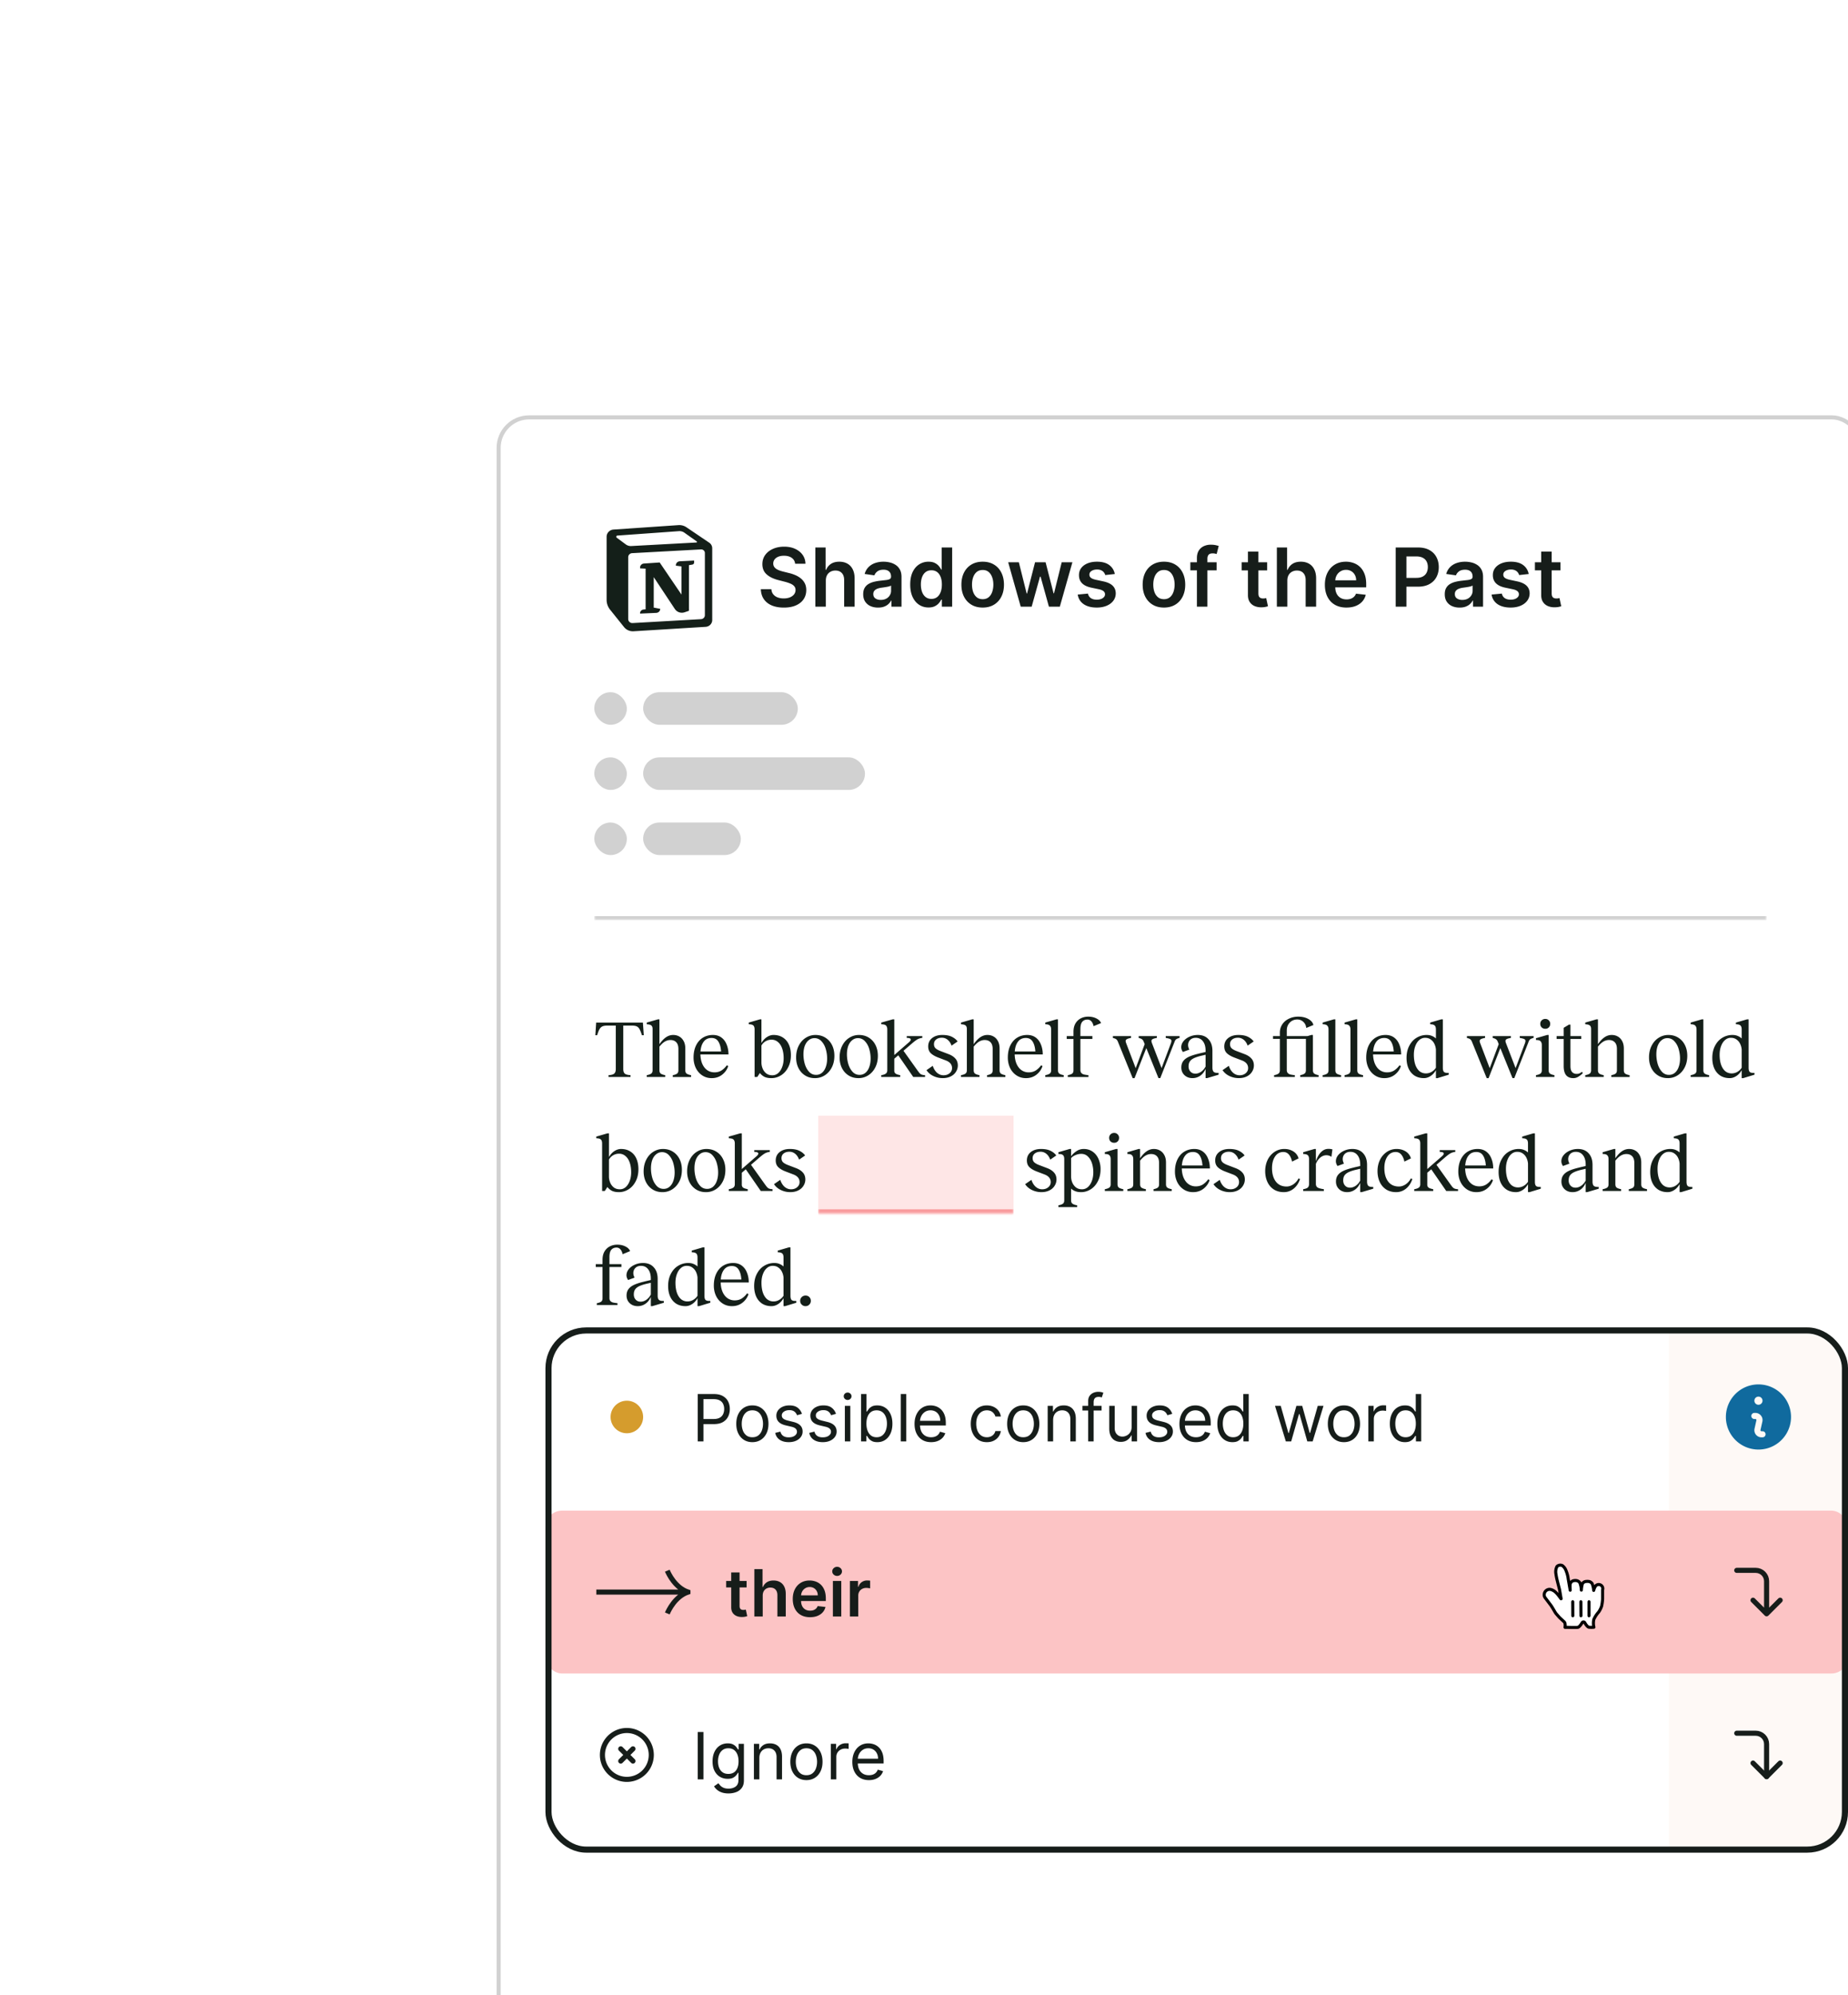 <svg xmlns="http://www.w3.org/2000/svg" width="454" height="490" fill="none" xmlns:v="https://vecta.io/nano"><style><![CDATA[.B{fill:#fff}.C{fill:#d1d1d1}.D{stroke:#161d1a}.E{fill:#161d1a}.F{stroke-width:1.25}.G{stroke-linejoin:round}.H{fill-rule:evenodd}.I{fill:#141f19}.J{stroke-linecap:round}.K{color-interpolation-filters:sRGB}]]></style><g filter="url(#C)"><g clip-path="url(#E)"><path transform="translate(7 8)" d="M0 0h336v124H0z" class="B"/><mask id="A" class="B"><path d="M31 32H319V132H31V32Z"/></mask><path d="M319 131H31v2h288v-2z" mask="url(#A)" class="C"/><path d="M36.716 61.218l-3.439-4.285C32.449 55.902 32 54.635 32 53.33V37.815c0-1.954 1.564-3.576 3.581-3.714l15.951-1.089a5.2 5.2 0 0 1 3.263.873l5.604 3.789c1.003.678 1.601 1.787 1.601 2.97v17.639c0 1.913-1.537 3.496-3.512 3.618l-17.704 1.09c-1.576.097-3.099-.567-4.067-1.773z" class="B H"/><path d="M42.248 45.579v-.203c0-.515.412-.942.944-.977l3.871-.259 5.354 7.884v-6.919l-1.378-.184v-.096c0-.521.422-.951.96-.978l3.523-.18v.507c0 .238-.177.441-.419.483l-.848.143v11.206l-1.064.366c-.889.306-1.878-.022-2.387-.789l-5.198-7.843v7.486l1.6.306-.022.148c-.07.465-.471.816-.957.838l-3.979.177c-.053-.5.322-.947.839-1.001l.523-.055v-9.981l-1.362-.077z" class="I"/><path d="M51.675 34.967l-15.951 1.089c-.956.065-1.696.833-1.696 1.759V53.33c0 .87.3 1.715.851 2.402l3.439 4.285c.556.693 1.431 1.074 2.337 1.019l17.704-1.09c.907-.056 1.614-.783 1.614-1.662V40.644a1.65 1.65 0 0 0-.736-1.365l-5.604-3.789a3.12 3.12 0 0 0-1.958-.523zm-15.16 3.09c-.222-.164-.116-.507.162-.526l15.105-1.084a2.08 2.08 0 0 1 1.349.374l3.031 2.147c.115.081.061.258-.081.265l-15.996.87c-.484.026-.962-.116-1.347-.401l-2.223-1.645zm2.819 4.774c0-.52.42-.949.957-.978l16.913-.921c.523-.029.964.374.964.88v15.273c0 .519-.418.948-.954.978l-16.806.956c-.582.033-1.073-.414-1.073-.978V42.831z" class="H I"/><path d="M80.34 44.453c-.066-.62-.346-1.103-.838-1.449s-1.122-.519-1.903-.519c-.549 0-1.02.083-1.413.249s-.694.391-.902.675a1.64 1.64 0 0 0-.32.973c0 .303.069.566.206.788s.334.412.575.568.509.279.803.384a8.64 8.64 0 0 0 .888.263l1.364.341a9.39 9.39 0 0 1 1.584.518c.511.218.968.492 1.371.824s.729.732.966 1.2.355 1.018.355 1.648c0 .852-.218 1.603-.653 2.251s-1.065 1.148-1.889 1.513-1.811.54-2.976.54c-1.132 0-2.114-.175-2.947-.526s-1.477-.862-1.946-1.534-.715-1.492-.753-2.457h2.592c.038.507.194.928.469 1.264a2.48 2.48 0 0 0 1.072.753c.445.166.942.249 1.492.249.573 0 1.075-.085 1.506-.256s.776-.417 1.023-.724a1.75 1.75 0 0 0 .376-1.094c-.005-.379-.116-.691-.334-.937s-.523-.459-.916-.625-.843-.322-1.364-.455l-1.655-.426c-1.198-.308-2.145-.774-2.841-1.399s-1.037-1.465-1.037-2.507c0-.857.232-1.607.696-2.251s1.106-1.143 1.91-1.498 1.716-.54 2.734-.54c1.032 0 1.937.18 2.713.54s1.394.85 1.84 1.484.675 1.354.689 2.173H80.34zm7.541 4.155V55h-2.571V40.455h2.514v5.49h.128c.256-.616.651-1.101 1.186-1.456s1.226-.54 2.06-.54c.758 0 1.418.159 1.981.476s.999.781 1.307 1.392.469 1.356.469 2.237V55h-2.571v-6.548c0-.734-.189-1.304-.568-1.712s-.9-.618-1.577-.618c-.455 0-.862.099-1.222.298s-.635.476-.838.845-.298.817-.298 1.342zm12.834 6.612c-.691 0-1.314-.123-1.868-.369a3.05 3.05 0 0 1-1.307-1.108c-.317-.488-.476-1.089-.476-1.804 0-.615.114-1.124.341-1.527a2.64 2.64 0 0 1 .93-.966c.393-.241.836-.424 1.328-.547s1.011-.22 1.541-.277l1.556-.178c.397-.057.686-.142.866-.256s.277-.301.277-.547v-.043c0-.535-.159-.949-.476-1.243s-.774-.44-1.371-.44c-.629 0-1.129.137-1.498.412s-.611.599-.739.973l-2.4-.341c.189-.663.502-1.217.938-1.662s.968-.786 1.598-1.008 1.326-.341 2.088-.341c.526 0 1.049.061 1.57.185s.997.327 1.427.611.777.66 1.037 1.143c.266.483.398 1.087.398 1.811V55h-2.472v-1.499h-.085c-.156.303-.376.587-.66.852s-.632.471-1.058.632-.917.234-1.485.234zm.668-1.889c.516 0 .963-.102 1.342-.305a2.26 2.26 0 0 0 .874-.824 2.1 2.1 0 0 0 .312-1.115v-1.285c-.08.066-.218.128-.412.185s-.402.107-.639.149l-.703.114-.604.085c-.383.052-.727.137-1.03.256a1.71 1.71 0 0 0-.717.497c-.175.208-.263.478-.263.81 0 .474.173.831.519 1.073s.786.362 1.321.362zm11.726 1.861c-.857 0-1.624-.22-2.302-.661s-1.212-1.079-1.605-1.918-.589-1.856-.589-3.054c0-1.212.199-2.235.596-3.068.403-.838.945-1.47 1.627-1.896a4.18 4.18 0 0 1 2.28-.646c.639 0 1.164.109 1.576.327s.739.471.981.774a4.78 4.78 0 0 1 .561.845h.106v-5.44h2.578V55h-2.528v-1.719h-.156c-.133.265-.325.547-.576.845s-.582.545-.994.753-.93.313-1.555.313zm.717-2.109c.544 0 1.008-.147 1.392-.44s.675-.713.874-1.243.298-1.148.298-1.854-.1-1.319-.298-1.839-.483-.926-.867-1.215-.845-.433-1.399-.433c-.573 0-1.051.149-1.435.447s-.672.71-.866 1.236-.291 1.127-.291 1.804.097 1.29.291 1.825.49.949.873 1.257c.389.303.864.455 1.428.455zm12.59 2.131c-1.065 0-1.988-.234-2.769-.703s-1.388-1.125-1.819-1.967-.639-1.828-.639-2.955.213-2.114.639-2.962 1.037-1.506 1.819-1.974 1.704-.703 2.769-.703 1.989.234 2.77.703 1.385 1.127 1.811 1.974.647 1.835.647 2.962-.216 2.112-.647 2.955a4.72 4.72 0 0 1-1.811 1.967c-.781.469-1.704.703-2.77.703zm.015-2.06c.577 0 1.06-.159 1.449-.476s.677-.753.866-1.293.291-1.141.291-1.804-.097-1.271-.291-1.811-.478-.978-.866-1.3-.872-.483-1.449-.483c-.592 0-1.085.161-1.478.483s-.679.755-.873 1.3-.284 1.144-.284 1.811.094 1.264.284 1.804.485.971.873 1.293.886.476 1.478.476zM135.764 55l-3.083-10.909h2.621l1.918 7.671h.099l1.96-7.671h2.593l1.96 7.628h.107l1.889-7.628h2.628L145.366 55h-2.677l-2.046-7.372h-.149L138.449 55h-2.685zm23.109-8.026l-2.344.256c-.066-.237-.182-.459-.348-.668s-.379-.376-.653-.504-.611-.192-1.009-.192c-.535 0-.985.116-1.349.348s-.538.533-.533.902a.94.94 0 0 0 .348.774c.242.199.639.362 1.193.49l1.861.398c1.032.223 1.799.575 2.301 1.058s.763 1.115.767 1.896c-.004.687-.206 1.293-.603 1.818s-.94.928-1.641 1.222-1.506.44-2.415.44c-1.335 0-2.41-.279-3.224-.838s-1.3-1.347-1.456-2.351l2.507-.241c.113.492.355.864.724 1.115s.85.376 1.442.376c.611 0 1.101-.125 1.47-.376s.561-.561.561-.93c0-.312-.12-.571-.362-.774s-.606-.36-1.108-.469l-1.861-.391c-1.046-.218-1.82-.585-2.322-1.101s-.751-1.179-.746-1.974c-.005-.672.178-1.255.547-1.747s.893-.881 1.555-1.151c.668-.275 1.437-.412 2.309-.412 1.278 0 2.284.272 3.018.817s1.196 1.281 1.371 2.209zm12.074 8.239c-1.066 0-1.989-.234-2.77-.703s-1.387-1.125-1.818-1.967-.64-1.828-.64-2.955.214-2.114.64-2.962 1.037-1.506 1.818-1.974 1.704-.703 2.77-.703 1.988.234 2.77.703 1.385 1.127 1.811 1.974c.431.848.646 1.835.646 2.962s-.215 2.112-.646 2.955c-.426.843-1.03 1.499-1.811 1.967s-1.705.703-2.77.703zm.014-2.06c.578 0 1.061-.159 1.449-.476s.677-.753.866-1.293.291-1.141.291-1.804-.097-1.271-.291-1.811-.478-.978-.866-1.3-.871-.483-1.449-.483c-.592 0-1.084.161-1.477.483s-.68.755-.874 1.3-.284 1.144-.284 1.811.095 1.264.284 1.804.485.971.874 1.293.885.476 1.477.476zm12.921-9.062v1.989h-6.449v-1.989h6.449zM179.045 55V43.061c0-.734.152-1.345.455-1.832a2.87 2.87 0 0 1 1.235-1.094 4.01 4.01 0 0 1 1.719-.362 5.92 5.92 0 0 1 1.186.107l.767.192-.511 1.989c-.109-.033-.246-.066-.412-.099a2.49 2.49 0 0 0-.554-.057c-.478 0-.817.116-1.016.348-.194.227-.291.554-.291.98V55h-2.578zm17.259-10.909v1.989h-6.272v-1.989h6.272zm-4.723-2.614h2.571v10.242c0 .346.052.611.156.795.109.18.251.303.426.369a1.63 1.63 0 0 0 .582.099 2.52 2.52 0 0 0 .441-.036l.312-.064.433 2.01c-.137.047-.333.099-.589.156s-.559.09-.923.099c-.644.019-1.224-.078-1.74-.291s-.926-.554-1.229-1.009c-.298-.455-.445-1.023-.44-1.705V41.477zm9.678 7.131V55h-2.571V40.455h2.514v5.49h.128c.256-.616.651-1.101 1.186-1.456.54-.36 1.227-.54 2.06-.54.758 0 1.418.159 1.982.476s.999.781 1.306 1.392c.313.611.469 1.356.469 2.237V55h-2.571v-6.548c0-.734-.189-1.304-.568-1.712-.374-.412-.9-.618-1.577-.618a2.48 2.48 0 0 0-1.221.298c-.356.194-.635.476-.838.845s-.299.817-.299 1.342zm14.524 6.605c-1.093 0-2.038-.227-2.833-.682s-1.4-1.108-1.826-1.946-.639-1.835-.639-2.976c0-1.122.213-2.107.639-2.955.431-.852 1.032-1.515 1.804-1.989s1.679-.717 2.72-.717a5.51 5.51 0 0 1 1.904.327 4.31 4.31 0 0 1 1.591.994c.464.45.828 1.023 1.094 1.719s.397 1.515.397 2.472v.788h-8.942v-1.733h6.478c-.005-.492-.112-.93-.32-1.314a2.32 2.32 0 0 0-.873-.916 2.46 2.46 0 0 0-1.293-.334c-.526 0-.987.128-1.385.383s-.708.582-.93.994-.329.855-.334 1.342v1.513c0 .634.116 1.179.348 1.633a2.48 2.48 0 0 0 .973 1.037c.416.237.904.355 1.463.355a3.12 3.12 0 0 0 1.016-.156c.303-.109.565-.268.788-.476a1.99 1.99 0 0 0 .504-.774l2.401.27a3.75 3.75 0 0 1-.867 1.662c-.421.469-.961.833-1.619 1.094s-1.411.384-2.259.384zM227.884 55V40.455h5.454c1.118 0 2.055.208 2.813.625s1.338.99 1.726 1.719.589 1.548.589 2.472c0 .933-.196 1.761-.589 2.486s-.973 1.295-1.74 1.712-1.712.618-2.834.618h-3.615v-2.166h3.26c.653 0 1.188-.114 1.605-.341s.724-.54.923-.937.306-.855.306-1.371-.102-.971-.306-1.364-.509-.698-.93-.916-.954-.334-1.612-.334h-2.415V55h-2.635zm15.701.22c-.691 0-1.314-.123-1.868-.369s-.985-.62-1.306-1.108-.476-1.089-.476-1.804c0-.615.113-1.124.341-1.527s.537-.724.93-.966a4.7 4.7 0 0 1 1.328-.547c.497-.128 1.011-.22 1.541-.277l1.556-.178c.397-.057.686-.142.866-.256s.277-.301.277-.547v-.043c0-.535-.158-.949-.476-1.243s-.774-.44-1.37-.44c-.63 0-1.13.137-1.499.412s-.611.599-.739.973l-2.4-.341c.189-.663.502-1.217.937-1.662s.969-.786 1.598-1.008 1.326-.341 2.088-.341c.526 0 1.049.061 1.57.185s.997.327 1.428.611a3.07 3.07 0 0 1 1.036 1.143c.266.483.398 1.087.398 1.811V55h-2.471v-1.499h-.086c-.156.303-.376.587-.66.852s-.632.471-1.058.632-.917.234-1.485.234zm.668-1.889c.516 0 .963-.102 1.342-.305a2.26 2.26 0 0 0 .874-.824 2.1 2.1 0 0 0 .312-1.115v-1.285c-.08.066-.218.128-.412.185s-.402.107-.639.149l-.703.114-.604.085c-.383.052-.727.137-1.03.256s-.542.284-.717.497-.263.478-.263.81c0 .474.173.831.519 1.073s.786.362 1.321.362zm16.3-6.357l-2.344.256c-.066-.237-.182-.459-.348-.668s-.379-.376-.654-.504-.61-.192-1.008-.192c-.535 0-.985.116-1.35.348-.359.232-.537.533-.532.902a.94.94 0 0 0 .348.774c.241.199.639.362 1.193.49l1.861.398c1.032.223 1.799.575 2.301 1.058s.762 1.115.767 1.896c-.005.687-.206 1.293-.604 1.818-.393.521-.94.928-1.64 1.222s-1.506.44-2.415.44c-1.335 0-2.41-.279-3.225-.838a3.37 3.37 0 0 1-1.456-2.351l2.508-.241c.113.492.355.864.724 1.115s.85.376 1.442.376c.611 0 1.101-.125 1.47-.376s.561-.561.561-.93a.97.97 0 0 0-.362-.774c-.237-.204-.606-.36-1.108-.469l-1.861-.391c-1.046-.218-1.821-.585-2.322-1.101s-.751-1.179-.746-1.974c-.005-.672.177-1.255.547-1.747s.892-.881 1.555-1.151c.668-.275 1.437-.412 2.308-.412 1.279 0 2.285.272 3.019.817a3.44 3.44 0 0 1 1.371 2.209zm7.801-2.884v1.989h-6.271v-1.989h6.271zm-4.723-2.614h2.571v10.242c0 .346.052.611.157.795s.251.303.426.369a1.63 1.63 0 0 0 .582.099 2.52 2.52 0 0 0 .441-.036l.312-.064.433 2.01a5.76 5.76 0 0 1-.589.156c-.251.057-.559.09-.924.099-.643.019-1.223-.078-1.74-.291s-.925-.554-1.228-1.009-.445-1.023-.441-1.705V41.477z" class="E"/><rect x="31" y="76" width="8" height="8" rx="4" class="C"/><rect x="43" y="76" width="38" height="8" rx="4" class="C"/><rect x="31" y="92" width="8" height="8" rx="4" class="C"/><rect x="43" y="92" width="54.5" height="8" rx="4" class="C"/><rect x="31" y="108" width="8" height="8" rx="4" class="C"/><rect x="43" y="108" width="24" height="8" rx="4" class="C"/><path transform="translate(7 132)" d="M0 0h336v276H0z" class="B"/><g clip-path="url(#F)"><path d="M43.16 160.24h-.46c-.2-.64-.387-1.12-.56-1.44-.16-.32-.38-.553-.66-.7s-.68-.22-1.2-.22h-2.16v10.66c0 .547.127.927.38 1.14.267.213.733.34 1.4.38v.44h-5.4v-.44c.667-.04 1.127-.167 1.38-.38.267-.213.4-.593.4-1.14v-10.66h-2.14c-.507 0-.907.073-1.2.22-.28.147-.507.38-.68.7-.173.307-.36.787-.56 1.44h-.44l.2-3.1h11.48l.22 3.1zm3.842 8.6c0 .4.113.68.34.84.24.16.6.287 1.08.38v.44h-4.54v-.44c.493-.093.853-.22 1.08-.38.24-.16.36-.44.36-.84V158.7c0-.36-.087-.627-.26-.8s-.453-.28-.84-.32l-.34-.04v-.4l2.76-.8h.36v12.5zm4.66-5.2c0-.747-.173-1.3-.52-1.66-.347-.373-.827-.56-1.44-.56-.493 0-.967.14-1.42.42s-.913.727-1.38 1.34l-.2-.28c.6-.947 1.193-1.633 1.78-2.06.587-.44 1.22-.66 1.9-.66.56 0 1.06.127 1.5.38.453.253.813.633 1.08 1.14.267.493.4 1.1.4 1.82v5.32c0 .4.113.68.34.84.24.16.6.287 1.08.38v.44h-4.5v-.44c.467-.093.813-.22 1.04-.38s.34-.44.34-.84v-5.2zm8.486-3.46c.827 0 1.527.213 2.1.64s1 1.007 1.28 1.74c.293.72.44 1.52.44 2.4h-6.9c.04 1.347.373 2.42 1 3.22.627.787 1.453 1.18 2.48 1.18.64 0 1.207-.153 1.7-.46.493-.32.927-.74 1.3-1.26l.36.18c-.28.853-.78 1.56-1.5 2.12s-1.573.84-2.56.84c-.88 0-1.66-.227-2.34-.68s-1.207-1.067-1.58-1.84c-.36-.773-.54-1.613-.54-2.52 0-1.133.2-2.12.6-2.96.413-.853.98-1.5 1.7-1.94s1.54-.66 2.46-.66zm-.34.74c-.827 0-1.467.3-1.92.9-.453.587-.72 1.393-.8 2.42h5.06c-.067-1.027-.287-1.833-.66-2.42-.36-.6-.92-.9-1.68-.9zm14.713 9.86c-.707 0-1.28-.107-1.72-.32-.44-.227-.813-.54-1.12-.94l-.64.98h-.66v-11.66c0-.44-.087-.753-.26-.94-.173-.2-.487-.313-.94-.34l-.24-.02v-.4l2.76-.8h.36v5.82c.373-.64.82-1.127 1.34-1.46.533-.347 1.073-.52 1.62-.52.893 0 1.66.207 2.3.62.653.413 1.147.993 1.48 1.74s.5 1.613.5 2.6c0 1.147-.227 2.147-.68 3-.44.853-1.027 1.507-1.76 1.96s-1.513.68-2.34.68zm-2.46-3.82c0 .467.093.94.28 1.42a2.96 2.96 0 0 0 .88 1.22c.4.32.907.48 1.52.48.533 0 1.007-.173 1.42-.52.413-.36.74-.853.98-1.48.253-.64.38-1.367.38-2.18 0-.893-.12-1.687-.36-2.38s-.587-1.227-1.04-1.6a2.31 2.31 0 0 0-1.58-.58 2.84 2.84 0 0 0-1.44.38 2.74 2.74 0 0 0-1.04 1.06v4.18zm13.142 3.82c-.92 0-1.727-.22-2.42-.66s-1.233-1.04-1.62-1.8c-.387-.773-.58-1.647-.58-2.62 0-1.08.213-2.04.64-2.88s1-1.487 1.72-1.94c.733-.467 1.527-.7 2.38-.7.933 0 1.747.22 2.44.66.707.44 1.253 1.047 1.64 1.82s.58 1.653.58 2.64c0 1.08-.213 2.033-.64 2.86s-1.007 1.473-1.74 1.94c-.72.453-1.52.68-2.4.68zm.3-.8a2.2 2.2 0 0 0 1.42-.5c.413-.347.727-.82.94-1.42.227-.613.34-1.313.34-2.1a8.33 8.33 0 0 0-.32-2.26c-.213-.773-.56-1.42-1.04-1.94a2.24 2.24 0 0 0-1.76-.8c-.533 0-1.007.173-1.42.52-.413.333-.733.8-.96 1.4-.213.6-.32 1.293-.32 2.08a8.62 8.62 0 0 0 .32 2.3c.227.773.573 1.42 1.04 1.94s1.053.78 1.76.78zm10.384.8c-.92 0-1.727-.22-2.42-.66s-1.233-1.04-1.62-1.8c-.387-.773-.58-1.647-.58-2.62 0-1.08.213-2.04.64-2.88s1-1.487 1.72-1.94c.733-.467 1.527-.7 2.38-.7.933 0 1.747.22 2.44.66.707.44 1.253 1.047 1.64 1.82s.58 1.653.58 2.64c0 1.08-.213 2.033-.64 2.86s-1.007 1.473-1.74 1.94c-.72.453-1.52.68-2.4.68zm.3-.8a2.2 2.2 0 0 0 1.42-.5c.413-.347.727-.82.94-1.42.227-.613.34-1.313.34-2.1a8.33 8.33 0 0 0-.32-2.26c-.213-.773-.56-1.42-1.04-1.94a2.24 2.24 0 0 0-1.76-.8c-.533 0-1.007.173-1.42.52-.413.333-.733.8-.96 1.4-.213.6-.32 1.293-.32 2.08a8.62 8.62 0 0 0 .32 2.3c.227.773.573 1.42 1.04 1.94s1.053.78 1.76.78zm8.513-1.14v.2c.026.227.1.407.22.54.133.12.293.213.48.28a5.95 5.95 0 0 0 .76.2v.44h-4.66v-.44c.493-.08.86-.207 1.1-.38.253-.173.38-.453.38-.84v-10-.1c-.014-.36-.107-.64-.28-.84s-.5-.313-.98-.34l-.22-.02v-.4l2.82-.8h.38v12.5zm5.94.36c.213.32.433.54.66.66.24.12.56.187.96.2v.44h-2.9l-3.76-5.44 1.3-1.08 3.68 5.16.06.06zm-2.46-7.12c.453-.373.64-.66.56-.86-.08-.213-.407-.32-.98-.32v-.44h3.82v.44a3 3 0 0 0-1.2.36c-.347.2-.82.56-1.42 1.08l-4.68 4.04-.1-.82 4-3.48zm8.431 8.7c-.827 0-1.6-.173-2.32-.52s-1.28-.827-1.68-1.44l1.54-1.06c.227.707.573 1.273 1.04 1.7.48.413 1.013.62 1.6.62.613 0 1.12-.173 1.52-.52a1.57 1.57 0 0 0 .58-1.28c-.013-.827-.5-1.433-1.46-1.82l-1.94-.74c-.773-.293-1.373-.64-1.8-1.04s-.647-.94-.66-1.62c-.013-.88.3-1.58.94-2.1s1.487-.78 2.54-.78c.987 0 1.787.16 2.4.48s1.06.693 1.34 1.12l-1.48 1.02c-.213-.6-.527-1.073-.94-1.42a2.17 2.17 0 0 0-1.44-.52c-.587 0-1.06.147-1.42.44-.347.28-.52.66-.52 1.14 0 .427.133.767.4 1.02.28.253.687.48 1.22.68l2 .76c.693.267 1.233.62 1.62 1.06.4.427.607.987.62 1.68 0 .573-.153 1.1-.46 1.58-.293.48-.72.86-1.28 1.14s-1.213.42-1.96.42zm7.598-1.94c0 .4.114.68.34.84.24.16.6.287 1.08.38v.44h-4.54v-.44c.494-.093.854-.22 1.08-.38.24-.16.36-.44.36-.84V158.7c0-.36-.086-.627-.26-.8s-.453-.28-.84-.32l-.34-.04v-.4l2.76-.8h.36v12.5zm4.66-5.2c0-.747-.173-1.3-.52-1.66-.346-.373-.826-.56-1.44-.56-.493 0-.966.14-1.42.42s-.913.727-1.38 1.34l-.2-.28c.6-.947 1.194-1.633 1.78-2.06.587-.44 1.22-.66 1.9-.66.56 0 1.06.127 1.5.38.454.253.814.633 1.08 1.14.267.493.4 1.1.4 1.82v5.32c0 .4.114.68.34.84.24.16.6.287 1.08.38v.44h-4.5v-.44c.467-.093.814-.22 1.04-.38s.34-.44.34-.84v-5.2zm8.486-3.46c.827 0 1.527.213 2.1.64s1 1.007 1.28 1.74c.293.72.44 1.52.44 2.4h-6.9c.04 1.347.373 2.42 1 3.22a3.01 3.01 0 0 0 2.48 1.18c.64 0 1.207-.153 1.7-.46a4.85 4.85 0 0 0 1.3-1.26l.36.18c-.28.853-.78 1.56-1.5 2.12s-1.573.84-2.56.84c-.88 0-1.66-.227-2.34-.68s-1.207-1.067-1.58-1.84c-.36-.773-.54-1.613-.54-2.52 0-1.133.2-2.12.6-2.96.413-.853.98-1.5 1.7-1.94s1.54-.66 2.46-.66zm-.34.74c-.827 0-1.467.3-1.92.9-.453.587-.72 1.393-.8 2.42h5.06c-.067-1.027-.287-1.833-.66-2.42-.36-.6-.92-.9-1.68-.9zm7.898 7.92c0 .4.113.68.34.84.24.16.6.287 1.08.38v.44h-4.54v-.44c.493-.093.853-.22 1.08-.38.24-.16.36-.44.36-.84v-10c0-.413-.094-.72-.28-.92-.174-.213-.487-.333-.94-.36l-.22-.02v-.4l2.76-.8h.36v12.5zm2.41 1.22c.48-.093.833-.22 1.06-.38s.34-.44.34-.84v-9.44c0-.8.16-1.48.48-2.04.333-.56.773-.98 1.32-1.26s1.153-.42 1.82-.42c.76 0 1.427.147 2 .44.573.28.96.66 1.16 1.14l-1.84.76c-.12-.533-.307-.933-.56-1.2a1.2 1.2 0 0 0-.96-.42c-.533 0-.953.18-1.26.54s-.46.967-.46 1.82v10.02c0 .307.073.547.22.72s.353.3.62.38c.28.067.66.127 1.14.18v.44h-5.08v-.44zm-.26-9.6h6.3v.7h-6.3v-.7zm16.662 10.32h-.46l-3.66-9.02c-.107-.24-.24-.42-.4-.54s-.427-.22-.8-.3v-.46h4.46v.44c-.44.08-.76.173-.96.28-.2.093-.32.22-.36.38-.027.147.013.36.12.64l2.34 6.14 2.26-6.04.6.46-3.14 8.02zm11.06-9.88c-.36.093-.627.2-.8.32-.16.107-.293.293-.4.56l-3.54 9h-.44l-3.66-9.02c-.093-.227-.227-.4-.4-.52-.16-.133-.427-.24-.8-.32v-.46h4.46v.44c-.44.08-.76.167-.96.26s-.32.22-.36.38c-.027.16.013.38.12.66l2.36 6.12 2.3-6.12c.107-.307.14-.54.1-.7s-.167-.28-.38-.36-.547-.16-1-.24v-.44h3.4v.44zm4.471-.72c1.133 0 2.013.353 2.64 1.06.64.693.96 1.647.96 2.86v4.1c0 .44.087.767.26.98s.52.32 1.04.32h.22v.44l-2.84.84h-.36v-6.74c0-.987-.22-1.76-.66-2.32-.427-.56-1.013-.84-1.76-.84-.573 0-1.033.173-1.38.52-.333.347-.5.773-.5 1.28 0 .32.1.687.3 1.1l-1.58.58c-.267-.387-.4-.773-.4-1.16 0-.533.18-1.027.54-1.48.373-.467.873-.84 1.5-1.12s1.3-.42 2.02-.42zm2.02 4.84l-1.3.3c-.747.187-1.34.393-1.78.62-.427.227-.733.493-.92.8s-.28.693-.28 1.16c0 .52.153.947.46 1.28s.713.5 1.22.5c.493 0 .967-.16 1.42-.48s.827-.767 1.12-1.34v.56c-.32.773-.767 1.36-1.34 1.76s-1.213.6-1.92.6c-.8 0-1.46-.247-1.98-.74-.507-.493-.76-1.113-.76-1.86 0-.613.147-1.127.44-1.54.307-.427.753-.78 1.34-1.06.6-.293 1.407-.56 2.42-.8l.38-.1 1.48-.34v.68zm8.069 5.76c-.826 0-1.6-.173-2.32-.52s-1.28-.827-1.68-1.44l1.54-1.06c.227.707.574 1.273 1.04 1.7.48.413 1.014.62 1.6.62.614 0 1.12-.173 1.52-.52s.594-.773.58-1.28c-.013-.827-.5-1.433-1.46-1.82l-1.94-.74c-.773-.293-1.373-.64-1.8-1.04s-.646-.94-.66-1.62c-.013-.88.3-1.58.94-2.1s1.487-.78 2.54-.78c.987 0 1.787.16 2.4.48s1.06.693 1.34 1.12l-1.48 1.02c-.213-.6-.526-1.073-.94-1.42a2.17 2.17 0 0 0-1.44-.52c-.586 0-1.06.147-1.42.44-.346.28-.52.66-.52 1.14 0 .427.134.767.4 1.02.28.253.687.48 1.22.68l2 .76c.694.267 1.234.62 1.62 1.06.4.427.607.987.62 1.68 0 .573-.153 1.1-.46 1.58-.293.48-.72.86-1.28 1.14s-1.213.42-1.96.42zm15.079-.72c.467-.093.814-.22 1.04-.38.24-.16.36-.44.36-.84v-7.92l-.18-.3 1.52-.44h.38v8.66c0 .4.114.68.34.84.24.16.594.287 1.06.38v.44h-4.52v-.44zm-6.42 0c.48-.093.834-.22 1.06-.38.24-.16.36-.44.36-.84v-9.22c0-.747.194-1.42.58-2.02s.927-1.067 1.62-1.4c.694-.347 1.467-.52 2.32-.52.96 0 1.787.193 2.48.58s1.107.88 1.24 1.48l-1.76.72c-.053-.6-.286-1.093-.7-1.48-.413-.4-.913-.6-1.5-.6-.746 0-1.366.26-1.86.78-.48.507-.72 1.147-.72 1.92v9.7c0 .307.074.547.22.72s.354.3.62.38a8.87 8.87 0 0 0 1.14.18v.44h-5.1v-.44zm-.26-9.6h8.86v.68h-8.86v-.68zm15.313 8.38c0 .4.113.68.34.84.24.16.6.287 1.08.38v.44h-4.54v-.44c.493-.093.853-.22 1.08-.38.24-.16.36-.44.36-.84v-10c0-.413-.093-.72-.28-.92-.173-.213-.487-.333-.94-.36l-.22-.02v-.4l2.76-.8h.36v12.5zm5.391 0c0 .4.113.68.34.84.24.16.6.287 1.08.38v.44h-4.54v-.44c.493-.093.853-.22 1.08-.38.24-.16.36-.44.36-.84v-10c0-.413-.094-.72-.28-.92-.174-.213-.487-.333-.94-.36l-.22-.02v-.4l2.76-.8h.36v12.5zm6.954-8.66c.827 0 1.527.213 2.1.64s1 1.007 1.28 1.74c.293.72.44 1.52.44 2.4h-6.9c.04 1.347.373 2.42 1 3.22a3.01 3.01 0 0 0 2.48 1.18c.64 0 1.207-.153 1.7-.46a4.85 4.85 0 0 0 1.3-1.26l.36.18c-.28.853-.78 1.56-1.5 2.12s-1.573.84-2.56.84c-.88 0-1.66-.227-2.34-.68s-1.207-1.067-1.58-1.84c-.36-.773-.54-1.613-.54-2.52 0-1.133.2-2.12.6-2.96.413-.853.98-1.5 1.7-1.94s1.54-.66 2.46-.66zm-.34.74c-.827 0-1.467.3-1.92.9-.453.587-.72 1.393-.8 2.42h5.06c-.067-1.027-.287-1.833-.66-2.42-.36-.6-.92-.9-1.68-.9zm9.762 9.86c-.893 0-1.666-.207-2.32-.62-.64-.427-1.126-1.007-1.46-1.74-.333-.747-.5-1.613-.5-2.6 0-1.147.227-2.147.68-3 .454-.867 1.054-1.52 1.8-1.96a4.72 4.72 0 0 1 2.46-.68c.507 0 .94.08 1.3.24.374.147.7.353.98.62v-2.2c0-.44-.086-.753-.26-.94-.173-.2-.48-.313-.92-.34l-.24-.02v-.4l2.74-.8h.38v11.9c0 .453.08.78.24.98.174.187.474.28.9.28h.3v.44l-2.76.84h-.38v-1.96c-.36.64-.806 1.127-1.34 1.46-.52.333-1.053.5-1.6.5zm-2.48-5.72c0 .893.114 1.687.34 2.38.24.693.58 1.233 1.02 1.62.454.373.987.56 1.6.56.507 0 .974-.127 1.4-.38a2.98 2.98 0 0 0 1.06-1.02v-4.46c-.04-.48-.16-.933-.36-1.36-.2-.44-.493-.8-.88-1.08-.373-.293-.846-.44-1.42-.44a2.1 2.1 0 0 0-1.42.54c-.413.347-.74.84-.98 1.48-.24.627-.36 1.347-.36 2.16zm18.354 5.72h-.46l-3.66-9.02c-.107-.24-.24-.42-.4-.54s-.427-.22-.8-.3v-.46h4.46v.44c-.44.08-.76.173-.96.28-.2.093-.32.22-.36.38-.027.147.013.36.12.64l2.34 6.14 2.26-6.04.6.46-3.14 8.02zm11.06-9.88c-.36.093-.627.2-.8.32-.16.107-.294.293-.4.56l-3.54 9h-.44l-3.66-9.02c-.094-.227-.227-.4-.4-.52-.16-.133-.427-.24-.8-.32v-.46h4.46v.44c-.44.08-.76.167-.96.26s-.32.22-.36.38c-.027.16.013.38.12.66l2.36 6.12 2.3-6.12c.106-.307.14-.54.1-.7s-.167-.28-.38-.36-.547-.16-1-.24v-.44h3.4v.44zm3.701 7.94c0 .4.114.68.34.84.24.16.6.287 1.08.38v.44h-4.54v-.44c.494-.093.854-.22 1.08-.38.24-.16.36-.44.36-.84v-6.16c0-.413-.093-.72-.28-.92-.173-.213-.486-.327-.94-.34l-.22-.02v-.42l2.76-.8h.36v8.66zm-.82-10.18c-.36 0-.66-.113-.9-.34-.226-.227-.34-.52-.34-.88 0-.333.114-.613.34-.84a1.22 1.22 0 0 1 .9-.36 1.13 1.13 0 0 1 .86.36 1.14 1.14 0 0 1 .34.84c0 .36-.113.653-.34.88s-.513.34-.86.34zm2.773 1.8h6.06v.7h-6.06v-.7zm3.4 7.38c0 .667.14 1.153.42 1.46.28.293.647.44 1.1.44.267 0 .493-.04.68-.12.2-.093.413-.227.64-.4l.2.34c-.053.04-.107.093-.16.16-.373.333-.727.593-1.06.78a2.25 2.25 0 0 1-1.12.28c-.773 0-1.36-.24-1.76-.72-.4-.493-.6-1.24-.6-2.24v-9.4l1.3-.78h.36v10.2zm6.757 1c0 .4.113.68.34.84.24.16.6.287 1.08.38v.44h-4.54v-.44c.493-.093.853-.22 1.08-.38.24-.16.36-.44.36-.84V158.7c0-.36-.087-.627-.26-.8s-.454-.28-.84-.32l-.34-.04v-.4l2.76-.8h.36v12.5zm4.66-5.2c0-.747-.174-1.3-.52-1.66-.347-.373-.827-.56-1.44-.56a2.66 2.66 0 0 0-1.42.42c-.454.28-.914.727-1.38 1.34l-.2-.28c.6-.947 1.193-1.633 1.78-2.06.586-.44 1.22-.66 1.9-.66.56 0 1.06.127 1.5.38.453.253.813.633 1.08 1.14.266.493.4 1.1.4 1.82v5.32c0 .4.113.68.34.84.24.16.6.287 1.08.38v.44h-4.5v-.44c.466-.093.813-.22 1.04-.38s.34-.44.34-.84v-5.2zm12.506 7.14c-.92 0-1.727-.22-2.42-.66s-1.234-1.04-1.62-1.8c-.387-.773-.58-1.647-.58-2.62 0-1.08.213-2.04.64-2.88s1-1.487 1.72-1.94c.733-.467 1.526-.7 2.38-.7.933 0 1.746.22 2.44.66.706.44 1.253 1.047 1.64 1.82s.58 1.653.58 2.64c0 1.08-.214 2.033-.64 2.86s-1.007 1.473-1.74 1.94c-.72.453-1.52.68-2.4.68zm.3-.8a2.2 2.2 0 0 0 1.42-.5c.413-.347.726-.82.94-1.42.226-.613.34-1.313.34-2.1 0-.747-.107-1.5-.32-2.26-.214-.773-.56-1.42-1.04-1.94a2.24 2.24 0 0 0-1.76-.8c-.534 0-1.007.173-1.42.52-.414.333-.734.8-.96 1.4-.214.6-.32 1.293-.32 2.08a8.59 8.59 0 0 0 .32 2.3c.226.773.573 1.42 1.04 1.94a2.26 2.26 0 0 0 1.76.78zm8.432-1.14c0 .4.114.68.34.84.24.16.6.287 1.08.38v.44h-4.54v-.44c.494-.093.854-.22 1.08-.38.24-.16.36-.44.36-.84v-10c0-.413-.093-.72-.28-.92-.173-.213-.486-.333-.94-.36l-.22-.02v-.4l2.76-.8h.36v12.5zm6.475 1.94c-.894 0-1.667-.207-2.32-.62-.64-.427-1.127-1.007-1.46-1.74-.334-.747-.5-1.613-.5-2.6 0-1.147.226-2.147.68-3 .453-.867 1.053-1.52 1.8-1.96a4.72 4.72 0 0 1 2.46-.68c.506 0 .94.08 1.3.24.373.147.7.353.98.62v-2.2c0-.44-.087-.753-.26-.94-.174-.2-.48-.313-.92-.34l-.24-.02v-.4l2.74-.8h.38v11.9c0 .453.08.78.24.98.173.187.473.28.9.28h.3v.44l-2.76.84h-.38v-1.96c-.36.64-.807 1.127-1.34 1.46-.52.333-1.054.5-1.6.5zm-2.48-5.72c0 .893.113 1.687.34 2.38.24.693.58 1.233 1.02 1.62.453.373.986.56 1.6.56.506 0 .973-.127 1.4-.38.44-.253.793-.593 1.06-1.02v-4.46c-.04-.48-.16-.933-.36-1.36-.2-.44-.494-.8-.88-1.08-.374-.293-.847-.44-1.42-.44-.534 0-1.007.18-1.42.54-.414.347-.74.84-.98 1.48-.24.627-.36 1.347-.36 2.16zM37.06 198.78c-.707 0-1.28-.107-1.72-.32-.44-.227-.813-.54-1.12-.94l-.64.98h-.66v-11.66c0-.44-.087-.753-.26-.94-.173-.2-.487-.313-.94-.34l-.24-.02v-.4l2.76-.8h.36v5.82c.373-.64.82-1.127 1.34-1.46.533-.347 1.073-.52 1.62-.52.893 0 1.66.207 2.3.62.653.413 1.147.993 1.48 1.74s.5 1.613.5 2.6c0 1.147-.227 2.147-.68 3-.44.853-1.027 1.507-1.76 1.96s-1.513.68-2.34.68zm-2.46-3.82c0 .467.093.94.28 1.42a2.96 2.96 0 0 0 .88 1.22c.4.32.907.48 1.52.48.533 0 1.007-.173 1.42-.52.413-.36.74-.853.98-1.48.253-.64.38-1.367.38-2.18 0-.893-.12-1.687-.36-2.38s-.587-1.227-1.04-1.6a2.31 2.31 0 0 0-1.58-.58 2.84 2.84 0 0 0-1.44.38 2.74 2.74 0 0 0-1.04 1.06v4.18zm13.142 3.82c-.92 0-1.727-.22-2.42-.66s-1.233-1.04-1.62-1.8c-.387-.773-.58-1.647-.58-2.62 0-1.08.213-2.04.64-2.88s1-1.487 1.72-1.94c.733-.467 1.527-.7 2.38-.7.933 0 1.747.22 2.44.66.707.44 1.253 1.047 1.64 1.82s.58 1.653.58 2.64c0 1.08-.213 2.033-.64 2.86s-1.007 1.473-1.74 1.94c-.72.453-1.52.68-2.4.68zm.3-.8a2.2 2.2 0 0 0 1.42-.5c.413-.347.727-.82.94-1.42.227-.613.34-1.313.34-2.1 0-.747-.107-1.5-.32-2.26-.213-.773-.56-1.42-1.04-1.94a2.24 2.24 0 0 0-1.76-.8c-.533 0-1.007.173-1.42.52-.413.333-.733.8-.96 1.4-.213.6-.32 1.293-.32 2.08a8.62 8.62 0 0 0 .32 2.3c.227.773.573 1.42 1.04 1.94s1.053.78 1.76.78zm10.384.8c-.92 0-1.727-.22-2.42-.66s-1.233-1.04-1.62-1.8c-.387-.773-.58-1.647-.58-2.62 0-1.08.213-2.04.64-2.88s1-1.487 1.72-1.94c.733-.467 1.527-.7 2.38-.7.933 0 1.747.22 2.44.66.707.44 1.253 1.047 1.64 1.82s.58 1.653.58 2.64c0 1.08-.213 2.033-.64 2.86s-1.007 1.473-1.74 1.94c-.72.453-1.52.68-2.4.68zm.3-.8a2.2 2.2 0 0 0 1.42-.5c.413-.347.727-.82.94-1.42.227-.613.34-1.313.34-2.1 0-.747-.107-1.5-.32-2.26-.213-.773-.56-1.42-1.04-1.94a2.24 2.24 0 0 0-1.76-.8c-.533 0-1.007.173-1.42.52-.413.333-.733.8-.96 1.4-.213.6-.32 1.293-.32 2.08a8.62 8.62 0 0 0 .32 2.3c.227.773.573 1.42 1.04 1.94s1.053.78 1.76.78zm8.513-1.14v.2c.027.227.1.407.22.54a1.43 1.43 0 0 0 .48.28c.187.067.44.133.76.2v.44h-4.66v-.44c.493-.08.86-.207 1.1-.38.253-.173.38-.453.38-.84v-10-.1c-.013-.36-.107-.64-.28-.84s-.5-.313-.98-.34l-.22-.02v-.4l2.82-.8h.38v12.5zm5.94.36c.213.32.433.54.66.66.24.12.56.187.96.2v.44h-2.9l-3.76-5.44 1.3-1.08 3.68 5.16.06.06zm-2.46-7.12c.453-.373.64-.66.56-.86-.08-.213-.407-.32-.98-.32v-.44h3.82v.44a3 3 0 0 0-1.2.36c-.347.2-.82.56-1.42 1.08l-4.68 4.04-.1-.82 4-3.48zm8.431 8.7c-.827 0-1.6-.173-2.32-.52s-1.28-.827-1.68-1.44l1.54-1.06c.227.707.573 1.273 1.04 1.7.48.413 1.013.62 1.6.62.613 0 1.12-.173 1.52-.52s.593-.773.58-1.28c-.013-.827-.5-1.433-1.46-1.82l-1.94-.74c-.773-.293-1.373-.64-1.8-1.04s-.647-.94-.66-1.62c-.013-.88.3-1.58.94-2.1s1.487-.78 2.54-.78c.987 0 1.787.16 2.4.48s1.06.693 1.34 1.12l-1.48 1.02c-.213-.6-.527-1.073-.94-1.42a2.17 2.17 0 0 0-1.44-.52c-.587 0-1.06.147-1.42.44-.347.28-.52.66-.52 1.14 0 .427.133.767.4 1.02.28.253.687.48 1.22.68l2 .76c.693.267 1.233.62 1.62 1.06.4.427.607.987.62 1.68 0 .573-.153 1.1-.46 1.58-.293.48-.72.86-1.28 1.14s-1.213.42-1.96.42zm8.379-10.32h6.06v.7h-6.06v-.7zm3.4 7.38c0 .667.14 1.153.42 1.46.28.293.647.44 1.1.44.267 0 .493-.04.68-.12.2-.093.413-.227.64-.4l.2.34a.89.89 0 0 0-.16.16c-.373.333-.727.593-1.06.78a2.25 2.25 0 0 1-1.12.28c-.773 0-1.36-.24-1.76-.72-.4-.493-.6-1.24-.6-2.24v-9.4l1.3-.78h.36v10.2zm6.757 1c0 .4.113.68.34.84.24.16.6.287 1.08.38v.44h-4.54v-.44c.493-.093.853-.22 1.08-.38.24-.16.36-.44.36-.84V186.7c0-.36-.087-.627-.26-.8s-.453-.28-.84-.32l-.34-.04v-.4l2.76-.8h.36v12.5zm4.66-5.2c0-.747-.173-1.3-.52-1.66-.347-.373-.827-.56-1.44-.56-.493 0-.967.14-1.42.42s-.913.727-1.38 1.34l-.2-.28c.6-.947 1.193-1.633 1.78-2.06.587-.44 1.22-.66 1.9-.66.56 0 1.06.127 1.5.38.453.253.813.633 1.08 1.14.267.493.4 1.1.4 1.82v5.32c0 .4.113.68.34.84.24.16.6.287 1.08.38v.44h-4.5v-.44c.467-.093.813-.22 1.04-.38s.34-.44.34-.84v-5.2zm8.486-3.46c.826 0 1.526.213 2.1.64s1 1.007 1.28 1.74c.293.72.44 1.52.44 2.4h-6.9c.04 1.347.373 2.42 1 3.22a3.01 3.01 0 0 0 2.48 1.18c.64 0 1.206-.153 1.7-.46.493-.32.926-.74 1.3-1.26l.36.18c-.28.853-.78 1.56-1.5 2.12s-1.574.84-2.56.84c-.88 0-1.66-.227-2.34-.68s-1.207-1.067-1.58-1.84c-.36-.773-.54-1.613-.54-2.52 0-1.133.2-2.12.6-2.96.413-.853.98-1.5 1.7-1.94s1.54-.66 2.46-.66zm-.34.74c-.827 0-1.467.3-1.92.9-.454.587-.72 1.393-.8 2.42h5.06c-.067-1.027-.287-1.833-.66-2.42-.36-.6-.92-.9-1.68-.9zm8.188 2.58c.346-1.107.78-1.933 1.3-2.48s1.1-.833 1.74-.86a3.08 3.08 0 0 1 .6.02c.226.027.4.06.52.1l-.24 1.84c-.187-.147-.407-.253-.66-.32a2.06 2.06 0 0 0-.68-.08c-.534.027-1.027.24-1.48.64s-.807.947-1.06 1.64l-.04-.5zm-3.02 6.56c.56-.093.94-.233 1.14-.42s.3-.48.3-.88v-6.08c0-.413-.087-.72-.26-.92s-.494-.313-.96-.34l-.22-.02v-.42l2.76-.8h.36v8.58c0 .4.14.693.42.88.28.173.793.313 1.54.42v.44h-5.08v-.44zm12.476-9.88c.827 0 1.527.213 2.1.64s1 1.007 1.28 1.74c.294.72.44 1.52.44 2.4h-6.9c.04 1.347.374 2.42 1 3.22.627.787 1.454 1.18 2.48 1.18.64 0 1.207-.153 1.7-.46.494-.32.927-.74 1.3-1.26l.36.18c-.28.853-.78 1.56-1.5 2.12s-1.573.84-2.56.84c-.88 0-1.66-.227-2.34-.68s-1.206-1.067-1.58-1.84c-.36-.773-.54-1.613-.54-2.52 0-1.133.2-2.12.6-2.96.414-.853.98-1.5 1.7-1.94s1.54-.66 2.46-.66zm-.34.74c-.826 0-1.466.3-1.92.9-.453.587-.72 1.393-.8 2.42h5.06c-.066-1.027-.286-1.833-.66-2.42-.36-.6-.92-.9-1.68-.9zm13.053 9.86c-.826 0-1.6-.173-2.32-.52s-1.28-.827-1.68-1.44l1.54-1.06c.227.707.574 1.273 1.04 1.7.48.413 1.014.62 1.6.62.614 0 1.12-.173 1.52-.52s.594-.773.58-1.28c-.013-.827-.5-1.433-1.46-1.82l-1.94-.74c-.773-.293-1.373-.64-1.8-1.04s-.646-.94-.66-1.62c-.013-.88.3-1.58.94-2.1s1.487-.78 2.54-.78c.987 0 1.787.16 2.4.48s1.06.693 1.34 1.12l-1.48 1.02c-.213-.6-.526-1.073-.94-1.42a2.17 2.17 0 0 0-1.44-.52c-.586 0-1.06.147-1.42.44-.346.28-.52.66-.52 1.14 0 .427.134.767.4 1.02.28.253.687.48 1.22.68l2 .76c.694.267 1.234.62 1.62 1.06.4.427.607.987.62 1.68 0 .573-.153 1.1-.46 1.58-.293.48-.72.86-1.28 1.14s-1.213.42-1.96.42zm4.166 3.24c.493-.093.853-.22 1.08-.38.24-.16.36-.44.36-.84v-10.12c0-.44-.087-.753-.26-.94-.173-.2-.487-.307-.94-.32l-.24-.02v-.42l2.76-.8h.36v1.78c.347-.48.787-.893 1.32-1.24.533-.36 1.133-.54 1.8-.54.827 0 1.553.22 2.18.66s1.107 1.04 1.44 1.8a6.16 6.16 0 0 1 .5 2.5c0 1.147-.227 2.147-.68 3-.44.853-1.027 1.507-1.76 1.96s-1.513.68-2.34.68c-.573 0-1.053-.08-1.44-.24-.387-.147-.727-.36-1.02-.64v2.9c0 .4.127.68.38.84.253.173.627.3 1.12.38v.44h-4.62v-.44zm5.8-3.94c.533 0 1.007-.173 1.42-.52.413-.36.74-.853.98-1.48.253-.64.38-1.367.38-2.18 0-.773-.107-1.5-.32-2.18s-.547-1.24-1-1.68c-.44-.44-.993-.66-1.66-.66-.48 0-.96.107-1.44.32s-.827.46-1.04.74v4.48a4.01 4.01 0 0 0 .3 1.52c.213.48.513.873.9 1.18.4.307.893.46 1.48.46zm8.726-1.24c0 .4.114.68.34.84.24.16.6.287 1.08.38v.44h-4.54v-.44c.494-.093.854-.22 1.08-.38.24-.16.36-.44.36-.84v-6.16c0-.413-.093-.72-.28-.92-.173-.213-.486-.327-.94-.34l-.22-.02v-.42l2.76-.8h.36v8.66zm-.82-10.18c-.36 0-.66-.113-.9-.34-.226-.227-.34-.52-.34-.88 0-.333.114-.613.34-.84a1.22 1.22 0 0 1 .9-.36 1.13 1.13 0 0 1 .86.36 1.14 1.14 0 0 1 .34.84c0 .36-.113.653-.34.88s-.513.34-.86.34zm6.367 10.18c0 .4.114.68.34.84.24.16.6.287 1.08.38v.44h-4.54v-.44c.494-.093.854-.22 1.08-.38.24-.16.36-.44.36-.84v-6.16c0-.413-.093-.72-.28-.92-.173-.213-.486-.327-.94-.34l-.22-.02v-.42l2.76-.8h.36v8.66zm4.66-5.2c0-.747-.173-1.3-.52-1.66-.346-.373-.826-.56-1.44-.56-.493 0-.966.14-1.42.42s-.913.727-1.38 1.34l-.2-.28c.6-.947 1.194-1.633 1.78-2.06.587-.44 1.22-.66 1.9-.66.56 0 1.06.127 1.5.38.454.253.814.633 1.08 1.14.267.493.4 1.1.4 1.82v5.32c0 .4.114.68.34.84.24.16.6.287 1.08.38v.44h-4.48v-.44c.454-.093.794-.22 1.02-.38s.34-.44.34-.84v-5.2zm8.662-3.46c.827 0 1.527.213 2.1.64s1 1.007 1.28 1.74c.293.72.44 1.52.44 2.4h-6.9c.04 1.347.373 2.42 1 3.22a3.01 3.01 0 0 0 2.48 1.18c.64 0 1.207-.153 1.7-.46a4.85 4.85 0 0 0 1.3-1.26l.36.18c-.28.853-.78 1.56-1.5 2.12s-1.573.84-2.56.84c-.88 0-1.66-.227-2.34-.68s-1.207-1.067-1.58-1.84c-.36-.773-.54-1.613-.54-2.52 0-1.133.2-2.12.6-2.96.413-.853.98-1.5 1.7-1.94s1.54-.66 2.46-.66zm-.34.74c-.827 0-1.467.3-1.92.9-.453.587-.72 1.393-.8 2.42h5.06c-.067-1.027-.287-1.833-.66-2.42-.36-.6-.92-.9-1.68-.9zm9.049 9.86c-.827 0-1.6-.173-2.32-.52s-1.28-.827-1.68-1.44l1.54-1.06c.226.707.573 1.273 1.04 1.7.48.413 1.013.62 1.6.62.613 0 1.12-.173 1.52-.52a1.57 1.57 0 0 0 .58-1.28c-.014-.827-.5-1.433-1.46-1.82l-1.94-.74c-.774-.293-1.374-.64-1.8-1.04s-.647-.94-.66-1.62c-.014-.88.3-1.58.94-2.1s1.486-.78 2.54-.78c.986 0 1.786.16 2.4.48s1.06.693 1.34 1.12l-1.48 1.02c-.214-.6-.527-1.073-.94-1.42s-.894-.52-1.44-.52c-.587 0-1.06.147-1.42.44-.347.28-.52.66-.52 1.14 0 .427.133.767.4 1.02.28.253.686.48 1.22.68l2 .76c.693.267 1.233.62 1.62 1.06.4.427.606.987.62 1.68a2.88 2.88 0 0 1-.46 1.58c-.294.48-.72.86-1.28 1.14s-1.214.42-1.96.42zm13.279 0c-.947 0-1.767-.22-2.46-.66-.694-.453-1.22-1.073-1.58-1.86s-.54-1.667-.54-2.64c0-.987.193-1.893.58-2.72a4.97 4.97 0 0 1 1.68-1.98 4.25 4.25 0 0 1 2.46-.74c.613 0 1.166.107 1.66.32.506.213.913.5 1.22.86s.506.74.6 1.14l-1.6.78c-.147-.72-.4-1.293-.76-1.72s-.82-.64-1.38-.64c-.854 0-1.534.373-2.04 1.12-.494.747-.74 1.693-.74 2.84 0 1.36.306 2.453.92 3.28.626.827 1.513 1.24 2.66 1.24.56 0 1.113-.18 1.66-.54.546-.373.973-.86 1.28-1.46l.36.16c-.334 1.013-.86 1.807-1.58 2.38-.707.56-1.507.84-2.4.84zm7.774-7.28c.347-1.107.78-1.933 1.3-2.48s1.1-.833 1.74-.86c.187-.013.387-.007.6.02.227.027.4.06.52.1l-.24 1.84c-.187-.147-.407-.253-.66-.32a2.06 2.06 0 0 0-.68-.08c-.533.027-1.027.24-1.48.64s-.807.947-1.06 1.64l-.04-.5zm-3.02 6.56c.56-.093.94-.233 1.14-.42s.3-.48.3-.88v-6.08c0-.413-.087-.72-.26-.92s-.493-.313-.96-.34l-.22-.02v-.42l2.76-.8h.36v8.58c0 .4.14.693.42.88.28.173.793.313 1.54.42v.44h-5.08v-.44zm12.092-9.88c1.134 0 2.014.353 2.64 1.06.64.693.96 1.647.96 2.86v4.1c0 .44.087.767.26.98s.52.32 1.04.32h.22v.44l-2.84.84h-.36v-6.74c0-.987-.22-1.76-.66-2.32-.426-.56-1.013-.84-1.76-.84-.573 0-1.033.173-1.38.52-.333.347-.5.773-.5 1.28 0 .32.1.687.3 1.1l-1.58.58c-.266-.387-.4-.773-.4-1.16 0-.533.18-1.027.54-1.48.374-.467.874-.84 1.5-1.12s1.3-.42 2.02-.42zm2.02 4.84l-1.3.3c-.746.187-1.34.393-1.78.62-.426.227-.733.493-.92.8s-.28.693-.28 1.16c0 .52.154.947.46 1.28s.714.5 1.22.5c.494 0 .967-.16 1.42-.48s.827-.767 1.12-1.34v.56c-.32.773-.766 1.36-1.34 1.76s-1.213.6-1.92.6c-.8 0-1.46-.247-1.98-.74-.506-.493-.76-1.113-.76-1.86 0-.613.147-1.127.44-1.54.307-.427.754-.78 1.34-1.06.6-.293 1.407-.56 2.42-.8l.38-.1 1.48-.34v.68zm8.731 5.76c-.946 0-1.766-.22-2.46-.66a4.31 4.31 0 0 1-1.58-1.86c-.36-.787-.54-1.667-.54-2.64 0-.987.194-1.893.58-2.72a4.97 4.97 0 0 1 1.68-1.98 4.25 4.25 0 0 1 2.46-.74c.614 0 1.167.107 1.66.32.507.213.914.5 1.22.86s.507.74.6 1.14l-1.6.78c-.146-.72-.4-1.293-.76-1.72s-.82-.64-1.38-.64c-.853 0-1.533.373-2.04 1.12-.493.747-.74 1.693-.74 2.84 0 1.36.307 2.453.92 3.28.627.827 1.514 1.24 2.66 1.24.56 0 1.114-.18 1.66-.54a3.86 3.86 0 0 0 1.28-1.46l.36.16c-.333 1.013-.86 1.807-1.58 2.38a3.76 3.76 0 0 1-2.4.84zm7.642-1.94v.2c.027.227.1.407.22.54.133.12.293.213.48.28s.44.133.76.2v.44h-4.66v-.44c.493-.08.86-.207 1.1-.38.253-.173.38-.453.38-.84v-10-.1c-.013-.36-.107-.64-.28-.84s-.5-.313-.98-.34l-.22-.02v-.4l2.82-.8h.38v12.5zm5.94.36c.213.32.433.54.66.66.24.12.56.187.96.2v.44h-2.9l-3.76-5.44 1.3-1.08 3.68 5.16.06.06zm-2.46-7.12c.453-.373.64-.66.56-.86-.08-.213-.407-.32-.98-.32v-.44h3.82v.44a3 3 0 0 0-1.2.36c-.347.2-.82.56-1.42 1.08l-4.68 4.04-.1-.82 4-3.48zm8.902-1.9c.827 0 1.527.213 2.1.64s1 1.007 1.28 1.74c.294.72.44 1.52.44 2.4h-6.9c.04 1.347.374 2.42 1 3.22.627.787 1.454 1.18 2.48 1.18.64 0 1.207-.153 1.7-.46.494-.32.927-.74 1.3-1.26l.36.18c-.28.853-.78 1.56-1.5 2.12s-1.573.84-2.56.84c-.88 0-1.66-.227-2.34-.68s-1.206-1.067-1.58-1.84c-.36-.773-.54-1.613-.54-2.52 0-1.133.2-2.12.6-2.96.414-.853.98-1.5 1.7-1.94s1.54-.66 2.46-.66zm-.34.74c-.826 0-1.466.3-1.92.9-.453.587-.72 1.393-.8 2.42h5.06c-.066-1.027-.286-1.833-.66-2.42-.36-.6-.92-.9-1.68-.9zm9.763 9.86c-.894 0-1.667-.207-2.32-.62-.64-.427-1.127-1.007-1.46-1.74-.334-.747-.5-1.613-.5-2.6 0-1.147.226-2.147.68-3 .453-.867 1.053-1.52 1.8-1.96a4.72 4.72 0 0 1 2.46-.68c.506 0 .94.08 1.3.24.373.147.7.353.98.62v-2.2c0-.44-.087-.753-.26-.94-.174-.2-.48-.313-.92-.34l-.24-.02v-.4l2.74-.8h.38v11.9c0 .453.08.78.24.98.173.187.473.28.9.28h.3v.44l-2.76.84h-.38v-1.96c-.36.64-.807 1.127-1.34 1.46-.52.333-1.054.5-1.6.5zm-2.48-5.72c0 .893.113 1.687.34 2.38.24.693.58 1.233 1.02 1.62.453.373.986.56 1.6.56.506 0 .973-.127 1.4-.38.44-.253.793-.593 1.06-1.02v-4.46c-.04-.48-.16-.933-.36-1.36-.2-.44-.494-.8-.88-1.08-.374-.293-.847-.44-1.42-.44-.534 0-1.007.18-1.42.54-.414.347-.74.84-.98 1.48-.24.627-.36 1.347-.36 2.16zm17.673-4.88c1.133 0 2.013.353 2.64 1.06.64.693.96 1.647.96 2.86v4.1c0 .44.087.767.26.98s.52.32 1.04.32h.22v.44l-2.84.84h-.36v-6.74c0-.987-.22-1.76-.66-2.32-.427-.56-1.013-.84-1.76-.84-.573 0-1.033.173-1.38.52-.333.347-.5.773-.5 1.28 0 .32.1.687.3 1.1l-1.58.58c-.267-.387-.4-.773-.4-1.16 0-.533.18-1.027.54-1.48.373-.467.873-.84 1.5-1.12s1.3-.42 2.02-.42zm2.02 4.84l-1.3.3c-.747.187-1.34.393-1.78.62-.427.227-.733.493-.92.8s-.28.693-.28 1.16c0 .52.153.947.46 1.28s.713.5 1.22.5c.493 0 .967-.16 1.42-.48s.827-.767 1.12-1.34v.56c-.32.773-.767 1.36-1.34 1.76s-1.213.6-1.92.6c-.8 0-1.46-.247-1.98-.74-.507-.493-.76-1.113-.76-1.86 0-.613.147-1.127.44-1.54.307-.427.753-.78 1.34-1.06.6-.293 1.407-.56 2.42-.8l.38-.1 1.48-.34v.68zm7.191 3.82c0 .4.113.68.34.84.24.16.6.287 1.08.38v.44h-4.54v-.44c.493-.093.853-.22 1.08-.38.24-.16.36-.44.36-.84v-6.16c0-.413-.093-.72-.28-.92-.173-.213-.487-.327-.94-.34l-.22-.02v-.42l2.76-.8h.36v8.66zm4.66-5.2c0-.747-.173-1.3-.52-1.66-.347-.373-.827-.56-1.44-.56-.493 0-.967.14-1.42.42s-.913.727-1.38 1.34l-.2-.28c.6-.947 1.193-1.633 1.78-2.06.587-.44 1.22-.66 1.9-.66.56 0 1.06.127 1.5.38.453.253.813.633 1.08 1.14.267.493.4 1.1.4 1.82v5.32c0 .4.113.68.34.84.24.16.6.287 1.08.38v.44h-4.48v-.44c.453-.093.793-.22 1.02-.38s.34-.44.34-.84v-5.2zm8.182 7.14c-.894 0-1.667-.207-2.32-.62-.64-.427-1.127-1.007-1.46-1.74-.334-.747-.5-1.613-.5-2.6 0-1.147.226-2.147.68-3 .453-.867 1.053-1.52 1.8-1.96a4.72 4.72 0 0 1 2.46-.68c.506 0 .94.08 1.3.24.373.147.7.353.98.62v-2.2c0-.44-.087-.753-.26-.94-.174-.2-.48-.313-.92-.34l-.24-.02v-.4l2.74-.8h.38v11.9c0 .453.08.78.24.98.173.187.473.28.9.28h.3v.44l-2.76.84h-.38v-1.96c-.36.64-.807 1.127-1.34 1.46-.52.333-1.054.5-1.6.5zm-2.48-5.72c0 .893.113 1.687.34 2.38.24.693.58 1.233 1.02 1.62.453.373.986.56 1.6.56.506 0 .973-.127 1.4-.38.44-.253.793-.593 1.06-1.02v-4.46c-.04-.48-.16-.933-.36-1.36-.2-.44-.494-.8-.88-1.08-.374-.293-.847-.44-1.42-.44-.534 0-1.007.18-1.42.54-.414.347-.74.84-.98 1.48-.24.627-.36 1.347-.36 2.16zm-260.588 33c.48-.093.833-.22 1.06-.38s.34-.44.34-.84v-9.44c0-.8.16-1.48.48-2.04.333-.56.773-.98 1.32-1.26s1.153-.42 1.82-.42c.76 0 1.427.147 2 .44.573.28.96.66 1.16 1.14l-1.84.76c-.12-.533-.307-.933-.56-1.2a1.2 1.2 0 0 0-.96-.42c-.533 0-.953.18-1.26.54s-.46.967-.46 1.82v10.02c0 .307.073.547.22.72s.353.3.62.38c.28.067.66.127 1.14.18v.44h-5.08v-.44zm-.26-9.6h6.3v.7h-6.3v-.7zm11.607-.28c1.133 0 2.013.353 2.64 1.06.64.693.96 1.647.96 2.86v4.1c0 .44.087.767.26.98s.52.32 1.04.32h.22v.44l-2.84.84h-.36v-6.74c0-.987-.22-1.76-.66-2.32-.427-.56-1.013-.84-1.76-.84-.573 0-1.033.173-1.38.52-.333.347-.5.773-.5 1.28 0 .32.1.687.3 1.1l-1.58.58c-.267-.387-.4-.773-.4-1.16 0-.533.18-1.027.54-1.48.373-.467.873-.84 1.5-1.12s1.3-.42 2.02-.42zm2.02 4.84l-1.3.3c-.747.187-1.34.393-1.78.62-.427.227-.733.493-.92.8s-.28.693-.28 1.16c0 .52.153.947.46 1.28s.713.5 1.22.5c.493 0 .967-.16 1.42-.48s.827-.767 1.12-1.34v.56c-.32.773-.767 1.36-1.34 1.76s-1.213.6-1.92.6c-.8 0-1.46-.247-1.98-.74-.507-.493-.76-1.113-.76-1.86 0-.613.147-1.127.44-1.54.307-.427.753-.78 1.34-1.06.6-.293 1.407-.56 2.42-.8l.38-.1 1.48-.34v.68zm8.431 5.76c-.893 0-1.667-.207-2.32-.62-.64-.427-1.127-1.007-1.46-1.74-.333-.747-.5-1.613-.5-2.6 0-1.147.227-2.147.68-3 .453-.867 1.053-1.52 1.8-1.96a4.72 4.72 0 0 1 2.46-.68c.507 0 .94.08 1.3.24a2.99 2.99 0 0 1 .98.62v-2.2c0-.44-.087-.753-.26-.94-.173-.2-.48-.313-.92-.34l-.24-.02v-.4l2.74-.8h.38v11.9c0 .453.08.78.24.98.173.187.473.28.9.28h.3v.44l-2.76.84h-.38v-1.96c-.36.64-.807 1.127-1.34 1.46-.52.333-1.053.5-1.6.5zm-2.48-5.72c0 .893.113 1.687.34 2.38.24.693.58 1.233 1.02 1.62a2.44 2.44 0 0 0 1.6.56c.507 0 .973-.127 1.4-.38.44-.253.793-.593 1.06-1.02v-4.46c-.04-.48-.16-.933-.36-1.36-.2-.44-.493-.8-.88-1.08-.373-.293-.847-.44-1.42-.44a2.1 2.1 0 0 0-1.42.54c-.413.347-.74.84-.98 1.48-.24.627-.36 1.347-.36 2.16zm14.191-4.88c.827 0 1.527.213 2.1.64s1 1.007 1.28 1.74c.293.72.44 1.52.44 2.4h-6.9c.04 1.347.373 2.42 1 3.22a3.01 3.01 0 0 0 2.48 1.18c.64 0 1.207-.153 1.7-.46a4.85 4.85 0 0 0 1.3-1.26l.36.18c-.28.853-.78 1.56-1.5 2.12s-1.573.84-2.56.84c-.88 0-1.66-.227-2.34-.68s-1.207-1.067-1.58-1.84c-.36-.773-.54-1.613-.54-2.52 0-1.133.2-2.12.6-2.96.413-.853.98-1.5 1.7-1.94s1.54-.66 2.46-.66zm-.34.74c-.827 0-1.467.3-1.92.9-.453.587-.72 1.393-.8 2.42h5.06c-.067-1.027-.287-1.833-.66-2.42-.36-.6-.92-.9-1.68-.9zm9.762 9.86c-.893 0-1.667-.207-2.32-.62-.64-.427-1.127-1.007-1.46-1.74-.333-.747-.5-1.613-.5-2.6 0-1.147.227-2.147.68-3 .453-.867 1.053-1.52 1.8-1.96a4.72 4.72 0 0 1 2.46-.68c.507 0 .94.08 1.3.24a2.99 2.99 0 0 1 .98.62v-2.2c0-.44-.087-.753-.26-.94-.173-.2-.48-.313-.92-.34l-.24-.02v-.4l2.74-.8h.38v11.9c0 .453.08.78.24.98.173.187.473.28.9.28h.3v.44l-2.76.84h-.38v-1.96c-.36.64-.807 1.127-1.34 1.46-.52.333-1.053.5-1.6.5zm-2.48-5.72c0 .893.113 1.687.34 2.38.24.693.58 1.233 1.02 1.62a2.44 2.44 0 0 0 1.6.56c.507 0 .973-.127 1.4-.38.44-.253.793-.593 1.06-1.02v-4.46c-.04-.48-.16-.933-.36-1.36-.2-.44-.493-.8-.88-1.08-.373-.293-.847-.44-1.42-.44a2.1 2.1 0 0 0-1.42.54c-.413.347-.74.84-.98 1.48-.24.627-.36 1.347-.36 2.16zm10.827 5.72c-.373 0-.687-.127-.94-.38a1.25 1.25 0 0 1-.38-.92 1.25 1.25 0 0 1 .38-.92c.253-.253.567-.38.94-.38.387 0 .7.127.94.38s.36.56.36.92a1.25 1.25 0 0 1-.38.92c-.24.253-.547.38-.92.38z" class="I"/><g style="mix-blend-mode:multiply"><g style="mix-blend-mode:multiply"><mask id="B" class="B"><path d="M86 180h48v24H86v-24z"/></mask><path d="M86 180h48v24H86v-24z" fill="#fee6e6"/><path d="M134 203H86v2h48v-2z" fill="#f99a9c" mask="url(#B)"/></g></g></g></g><rect x="7.5" y="8.5" width="335" height="399" rx="7.5" stroke="#d1d1d1"/></g><g clip-path="url(#G)"><rect x="134" y="326" width="320" height="129" rx="10" class="B"/><path fill="#fef9f6" d="M410 326h44v129h-44z"/><path d="M152.5 429.5l3 3m0-3l-3 3m7.5-1.5a6 6 0 1 1-12 0 6 6 0 1 1 12 0z" class="D F G J"/><path d="M172.818 425.364V437h-1.409v-11.636h1.409zm6.166 15.091c-.647 0-1.204-.084-1.67-.25a3.55 3.55 0 0 1-1.165-.648 3.54 3.54 0 0 1-.733-.852l1.068-.75.461.545c.185.208.439.388.761.54s.752.233 1.278.233c.705 0 1.286-.171 1.745-.512s.687-.875.687-1.602v-1.773h-.113c-.099.159-.239.356-.421.591s-.436.438-.773.62-.784.267-1.352.267c-.704 0-1.337-.167-1.898-.5s-.998-.819-1.323-1.455-.483-1.409-.483-2.318c0-.894.157-1.672.471-2.335s.752-1.182 1.313-1.546 1.208-.551 1.943-.551c.568 0 1.019.095 1.352.284s.595.398.773.637l.42.579h.137v-1.386h1.295v8.977c0 .75-.17 1.36-.511 1.83s-.792.82-1.364 1.039-1.201.336-1.898.336zm-.045-4.796c.538 0 .992-.123 1.364-.369s.653-.601.846-1.063.29-1.015.29-1.659c0-.629-.095-1.184-.284-1.665s-.47-.858-.841-1.13-.83-.409-1.375-.409c-.568 0-1.042.144-1.421.431s-.657.675-.846 1.16-.279 1.022-.279 1.613c0 .606.095 1.142.285 1.608s.477.826.852 1.091.848.392 1.409.392zm7.614-3.909V437h-1.341v-8.727h1.295v1.363h.114c.204-.443.515-.799.932-1.068s.954-.409 1.613-.409c.591 0 1.108.121 1.551.364.444.238.788.602 1.034 1.091s.37 1.098.37 1.841V437h-1.341v-5.455c0-.685-.178-1.219-.534-1.602s-.845-.579-1.466-.579c-.428 0-.811.092-1.148.278s-.596.456-.79.813-.289.787-.289 1.295zm11.563 5.432c-.787 0-1.479-.188-2.073-.563s-1.053-.899-1.387-1.574-.494-1.462-.494-2.363c0-.909.165-1.703.494-2.381s.796-1.204 1.387-1.579 1.286-.563 2.073-.563 1.478.188 2.069.563 1.056.901 1.386 1.579.5 1.472.5 2.381c0 .901-.167 1.689-.5 2.363s-.792 1.199-1.386 1.574-1.281.563-2.069.563zm0-1.205c.599 0 1.091-.153 1.478-.46a2.72 2.72 0 0 0 .858-1.21c.185-.5.278-1.042.278-1.625s-.093-1.127-.278-1.631-.472-.911-.858-1.221-.879-.466-1.478-.466-1.09.155-1.477.466-.672.717-.858 1.221-.278 1.047-.278 1.631.093 1.125.278 1.625a2.72 2.72 0 0 0 .858 1.21c.387.307.879.46 1.477.46zm6.002 1.023v-8.727h1.295v1.318h.091c.159-.432.447-.782.864-1.051s.886-.404 1.409-.404l.369.006.336.017v1.364c-.046-.012-.15-.029-.313-.051s-.328-.04-.506-.04c-.424 0-.803.089-1.136.267a2.01 2.01 0 0 0-.784.727c-.189.307-.284.657-.284 1.051V437h-1.341zm9.346.182c-.84 0-1.566-.186-2.176-.557s-1.074-.898-1.403-1.568-.489-1.459-.489-2.352.163-1.682.489-2.364.788-1.22 1.375-1.602 1.28-.58 2.068-.58a4.15 4.15 0 0 1 1.347.227c.443.152.846.398 1.21.739s.653.784.869 1.341.324 1.242.324 2.057v.568h-6.727v-1.159h5.363c0-.493-.098-.932-.295-1.318a2.22 2.22 0 0 0-.83-.915c-.356-.224-.776-.335-1.261-.335-.534 0-.996.132-1.386.397s-.684.603-.892 1.023-.313.871-.313 1.352v.773c0 .659.114 1.218.341 1.676s.551.801.96 1.04.885.352 1.426.352c.353 0 .671-.049.955-.147s.536-.254.744-.455a2.05 2.05 0 0 0 .483-.761l1.296.363c-.137.44-.366.826-.688 1.159s-.719.587-1.193.773-1.006.273-1.597.273z" class="E"/><g class="D F G J"><path d="M430.666 433L434 436.333L437.333 433"/><use href="#H"/></g><rect x="134" y="371" width="320" height="40" rx="4.08" fill="#fcc4c5"/><path d="M163.938 385.75c.313.74 1.915 4.168 5.062 5.24v.02c-3.147 1.072-4.749 4.5-5.062 5.24M169 391h-22.5" class="D F"/><path d="M183.415 388.273v1.591h-5.017v-1.591h5.017zm-3.779-2.091h2.057v8.193c0 .277.042.489.125.636s.201.243.341.296a1.31 1.31 0 0 0 .466.079 2 2 0 0 0 .352-.028l.25-.051.347 1.608c-.11.038-.267.079-.472.125s-.447.072-.738.079c-.516.015-.98-.062-1.392-.233s-.741-.443-.983-.806-.356-.819-.353-1.364v-8.534zm7.743 5.704V397h-2.057v-11.636h2.012v4.392h.102c.205-.493.521-.881.949-1.165s.981-.432 1.648-.432c.606 0 1.134.127 1.585.381s.799.625 1.045 1.113.375 1.086.375 1.79V397h-2.056v-5.239c0-.587-.152-1.043-.455-1.369s-.72-.494-1.261-.494a1.99 1.99 0 0 0-.978.238c-.284.156-.507.381-.67.676s-.239.654-.239 1.074zm11.62 5.284c-.875 0-1.631-.181-2.267-.545s-1.12-.886-1.461-1.557-.511-1.468-.511-2.38c0-.898.17-1.686.511-2.364s.826-1.212 1.443-1.591 1.343-.574 2.177-.574c.538 0 1.045.087 1.522.261s.906.436 1.273.796.663.818.875 1.375.318 1.212.318 1.977v.631h-7.153v-1.387h5.182c-.004-.393-.089-.744-.256-1.051s-.4-.555-.699-.733-.64-.267-1.034-.267c-.42 0-.79.103-1.108.307s-.566.466-.744.796a2.29 2.29 0 0 0-.267 1.074v1.21c0 .507.093.943.278 1.307s.445.636.779.829.723.284 1.17.284c.299 0 .57-.041.812-.125s.453-.214.631-.381.313-.373.404-.619l1.92.216a2.99 2.99 0 0 1-.693 1.33c-.337.375-.769.666-1.296.875s-1.128.306-1.806.306zm5.62-.17v-8.727h2.057V397h-2.057zm1.034-9.966a1.2 1.2 0 0 1-.841-.324c-.234-.219-.352-.483-.352-.79s.118-.573.352-.789a1.19 1.19 0 0 1 .841-.33c.33 0 .61.11.841.33a1.03 1.03 0 0 1 .353.789c0 .307-.118.571-.353.79s-.511.324-.841.324zm3.138 9.966v-8.727h1.995v1.454h.09c.16-.504.432-.892.819-1.165s.835-.414 1.335-.414l.381.017c.143.007.263.021.357.04v1.892c-.087-.031-.225-.057-.414-.08s-.366-.04-.54-.04c-.375 0-.712.082-1.011.245a1.78 1.78 0 0 0-.699.664c-.171.284-.256.612-.256.983V397h-2.057z" class="E"/><g class="D F G J"><path d="M430.666 393l3.334 3.333 3.333-3.333m-10.666-7.333h4.666c.708 0 1.386.281 1.886.781s.781 1.178.781 1.885v8"/></g><g filter="url(#D)"><use href="#I" class="B"/><use href="#I" stroke="#000" stroke-width=".75" class="G"/><path d="M390.75 395.826v-3.452c0-.207-.168-.374-.375-.374s-.375.167-.375.374v3.452c0 .207.168.374.375.374s.375-.167.375-.374z" fill="#000"/><path d="M388.77 395.825l-.02-3.454c-.001-.206-.17-.372-.377-.371s-.374.169-.373.375l.02 3.454c.001.206.17.372.377.371s.374-.169.373-.375z" fill="#000"/><path d="M386 392.379l.02 3.446c.001.208.17.376.377.375s.374-.171.373-.379l-.02-3.446c-.001-.208-.17-.376-.377-.375s-.374.171-.373.379z" fill="#000"/></g><circle cx="154" cy="348" r="4" fill="#d59c2d"/><path d="M171.409 354v-11.636h3.932c.913 0 1.659.164 2.239.494s1.015.767 1.295 1.324.42 1.178.42 1.863-.14 1.309-.42 1.87-.705 1.007-1.284 1.341-1.322.494-2.227.494h-2.819v-1.25h2.773c.625 0 1.127-.108 1.506-.324a1.93 1.93 0 0 0 .824-.875c.174-.371.261-.79.261-1.256a2.89 2.89 0 0 0-.261-1.25c-.171-.367-.447-.655-.83-.863s-.89-.318-1.523-.318h-2.477V354h-1.409zm13.426.182c-.788 0-1.479-.188-2.074-.563s-1.053-.899-1.386-1.574-.494-1.462-.494-2.363c0-.909.164-1.703.494-2.381s.795-1.204 1.386-1.579 1.286-.563 2.074-.563 1.478.188 2.068.563 1.057.901 1.387 1.579.5 1.472.5 2.381c0 .901-.167 1.689-.5 2.363s-.792 1.199-1.387 1.574-1.28.563-2.068.563zm0-1.205c.599 0 1.091-.153 1.477-.46s.673-.71.858-1.21.279-1.042.279-1.625-.093-1.127-.279-1.631-.471-.911-.858-1.221-.878-.466-1.477-.466-1.091.155-1.477.466-.672.717-.858 1.221-.278 1.047-.278 1.631.092 1.125.278 1.625a2.72 2.72 0 0 0 .858 1.21c.386.307.879.46 1.477.46zm12.183-5.75l-1.204.341c-.076-.201-.188-.396-.335-.585a1.63 1.63 0 0 0-.591-.477c-.25-.125-.57-.188-.96-.188-.535 0-.98.123-1.336.37s-.528.551-.528.926c0 .333.121.596.364.789s.621.355 1.136.483l1.295.319c.781.189 1.362.479 1.745.869s.574.884.574 1.494c0 .5-.144.947-.432 1.341s-.682.705-1.193.932-1.107.341-1.785.341c-.89 0-1.626-.193-2.21-.58s-.952-.95-1.108-1.693l1.273-.318c.121.47.35.822.688 1.057s.785.352 1.335.352c.625 0 1.121-.133 1.488-.398s.557-.591.557-.966c0-.303-.106-.556-.318-.761s-.538-.364-.977-.466l-1.455-.341c-.799-.189-1.386-.483-1.761-.88s-.557-.904-.557-1.506c0-.493.138-.928.415-1.307a2.82 2.82 0 0 1 1.142-.892c.485-.216 1.034-.324 1.648-.324.863 0 1.541.189 2.034.568s.848.879 1.056 1.5zm8.36 0l-1.205.341c-.075-.201-.187-.396-.335-.585a1.63 1.63 0 0 0-.591-.477c-.25-.125-.57-.188-.96-.188-.534 0-.979.123-1.335.37s-.529.551-.529.926c0 .333.122.596.364.789s.621.355 1.136.483l1.296.319c.78.189 1.361.479 1.744.869s.574.884.574 1.494c0 .5-.144.947-.432 1.341s-.682.705-1.193.932-1.106.341-1.784.341c-.89 0-1.627-.193-2.21-.58s-.953-.95-1.108-1.693l1.272-.318c.122.47.351.822.688 1.057s.786.352 1.335.352c.625 0 1.121-.133 1.489-.398s.557-.591.557-.966a1.01 1.01 0 0 0-.319-.761c-.212-.208-.537-.364-.977-.466l-1.454-.341c-.8-.189-1.387-.483-1.762-.88s-.557-.904-.557-1.506a2.16 2.16 0 0 1 .415-1.307 2.82 2.82 0 0 1 1.142-.892c.485-.216 1.034-.324 1.648-.324.864 0 1.542.189 2.034.568s.849.879 1.057 1.5zm2.177 6.773v-8.727h1.341V354h-1.341zm.682-10.182c-.261 0-.487-.089-.676-.267s-.278-.392-.278-.642.092-.464.278-.642.415-.267.676-.267.485.089.671.267a.85.85 0 0 1 .284.642.85.85 0 0 1-.284.642c-.186.178-.409.267-.671.267zM211.534 354v-11.636h1.341v4.295h.114l.409-.579c.178-.239.432-.451.761-.637s.784-.284 1.352-.284c.735 0 1.383.184 1.944.551s.998.888 1.312 1.563.472 1.469.472 2.386c0 .924-.158 1.725-.472 2.403s-.75 1.197-1.307 1.569-1.199.551-1.926.551c-.561 0-1.009-.093-1.346-.279s-.597-.403-.779-.642l-.42-.602h-.159V354h-1.296zm1.318-4.364c0 .659.097 1.241.29 1.745s.475.892.847 1.176.825.42 1.363.42c.561 0 1.029-.147 1.404-.443s.663-.701.852-1.204.29-1.072.29-1.694c0-.613-.095-1.166-.284-1.659s-.468-.888-.847-1.176-.847-.437-1.415-.437c-.545 0-1.004.138-1.375.414s-.651.656-.841 1.148-.284 1.059-.284 1.71zm9.779-7.272V354h-1.341v-11.636h1.341zm6.115 11.818c-.841 0-1.567-.186-2.176-.557s-1.074-.898-1.404-1.568-.488-1.459-.488-2.352.162-1.682.488-2.364.788-1.22 1.375-1.602 1.28-.58 2.068-.58a4.15 4.15 0 0 1 1.347.227c.443.152.847.398 1.21.739s.654.784.87 1.341.323 1.242.323 2.057v.568h-6.727v-1.159h5.364c0-.493-.099-.932-.296-1.318s-.469-.692-.829-.915-.777-.335-1.262-.335c-.534 0-.996.132-1.386.397s-.684.603-.892 1.023a3.01 3.01 0 0 0-.313 1.352v.773c0 .659.114 1.218.341 1.676a2.46 2.46 0 0 0 .961 1.04c.409.235.884.352 1.426.352.352 0 .67-.049.954-.147a2.06 2.06 0 0 0 .745-.455c.208-.205.369-.458.483-.761l1.295.363a2.87 2.87 0 0 1-.687 1.159 3.35 3.35 0 0 1-1.194.773c-.473.182-1.005.273-1.596.273zm13.699 0c-.819 0-1.523-.193-2.114-.58s-1.045-.918-1.364-1.596-.477-1.453-.477-2.324c0-.887.163-1.669.489-2.347s.788-1.214 1.375-1.596 1.28-.58 2.068-.58c.614 0 1.167.114 1.659.341s.896.545 1.21.955.51.886.585 1.431h-1.34c-.103-.397-.33-.75-.682-1.056s-.818-.466-1.409-.466c-.523 0-.981.136-1.375.409s-.695.649-.915 1.142-.324 1.062-.324 1.721c0 .675.106 1.262.318 1.762s.519.888.909 1.164.856.415 1.387.415c.348 0 .664-.06.948-.182a1.95 1.95 0 0 0 .722-.522c.197-.228.337-.5.421-.818h1.34a3.1 3.1 0 0 1-.562 1.392c-.296.409-.688.734-1.176.977s-1.049.358-1.693.358zm8.937 0c-.788 0-1.479-.188-2.074-.563s-1.053-.899-1.386-1.574-.494-1.462-.494-2.363c0-.909.164-1.703.494-2.381s.795-1.204 1.386-1.579 1.286-.563 2.074-.563 1.477.188 2.068.563 1.057.901 1.387 1.579.5 1.472.5 2.381c0 .901-.167 1.689-.5 2.363s-.792 1.199-1.387 1.574-1.28.563-2.068.563zm0-1.205c.599 0 1.091-.153 1.477-.46s.673-.71.858-1.21.279-1.042.279-1.625-.093-1.127-.279-1.631-.471-.911-.858-1.221-.878-.466-1.477-.466-1.091.155-1.477.466-.673.717-.858 1.221-.279 1.047-.279 1.631.093 1.125.279 1.625.471.903.858 1.21.879.46 1.477.46zm7.342-4.227V354h-1.34v-8.727h1.295v1.363h.114a2.49 2.49 0 0 1 .931-1.068c.417-.273.955-.409 1.614-.409.591 0 1.108.121 1.551.364.443.238.788.602 1.034 1.091s.37 1.098.37 1.841V354h-1.341v-5.455c0-.685-.178-1.219-.534-1.602s-.845-.579-1.466-.579c-.428 0-.811.092-1.148.278a1.99 1.99 0 0 0-.79.813c-.193.356-.29.787-.29 1.295zm11.905-3.477v1.136h-4.704v-1.136h4.704zM267.334 354v-9.932c0-.5.117-.916.352-1.25a2.19 2.19 0 0 1 .915-.75 2.9 2.9 0 0 1 1.187-.25c.33 0 .599.027.807.08s.364.102.466.147l-.386 1.16-.284-.086c-.118-.034-.273-.051-.466-.051-.443 0-.764.112-.961.335s-.289.552-.289.983V354h-1.341zm10.675-3.568v-5.159h1.34V354h-1.34v-1.477h-.091c-.205.443-.523.82-.955 1.13s-.977.461-1.636.461c-.546 0-1.031-.12-1.455-.358s-.757-.606-1-1.091-.363-1.104-.363-1.847v-5.545h1.34v5.454c0 .637.178 1.144.535 1.523s.818.568 1.375.568c.333 0 .672-.085 1.017-.256s.64-.431.875-.784.358-.801.358-1.346zm9.978-3.205l-1.204.341a2.23 2.23 0 0 0-.336-.585c-.143-.193-.34-.352-.59-.477s-.571-.188-.961-.188c-.534 0-.979.123-1.335.37s-.528.551-.528.926c0 .333.121.596.363.789s.622.355 1.137.483l1.295.319c.78.189 1.362.479 1.744.869s.574.884.574 1.494c0 .5-.144.947-.432 1.341s-.681.705-1.193.932-1.106.341-1.784.341c-.89 0-1.627-.193-2.21-.58s-.953-.95-1.108-1.693l1.273-.318c.121.47.35.822.687 1.057s.786.352 1.335.352c.625 0 1.122-.133 1.489-.398s.557-.591.557-.966c0-.303-.106-.556-.318-.761s-.538-.364-.978-.466l-1.454-.341c-.799-.189-1.386-.483-1.761-.88s-.557-.904-.557-1.506c0-.493.138-.928.415-1.307a2.82 2.82 0 0 1 1.142-.892c.484-.216 1.034-.324 1.647-.324.864 0 1.542.189 2.034.568s.849.879 1.057 1.5zm5.837 6.955c-.841 0-1.566-.186-2.176-.557s-1.074-.898-1.404-1.568-.488-1.459-.488-2.352.163-1.682.488-2.364.788-1.22 1.375-1.602 1.281-.58 2.069-.58a4.15 4.15 0 0 1 1.346.227c.443.152.847.398 1.21.739s.654.784.87 1.341.324 1.242.324 2.057v.568h-6.728v-1.159h5.364c0-.493-.099-.932-.296-1.318s-.469-.692-.829-.915-.777-.335-1.261-.335c-.535 0-.997.132-1.387.397s-.684.603-.892 1.023a3.01 3.01 0 0 0-.312 1.352v.773c0 .659.113 1.218.341 1.676s.551.801.96 1.04.884.352 1.426.352c.352 0 .67-.049.954-.147a2.06 2.06 0 0 0 .745-.455c.208-.205.369-.458.483-.761l1.295.363a2.86 2.86 0 0 1-.687 1.159 3.35 3.35 0 0 1-1.194.773c-.473.182-1.005.273-1.596.273zm8.949 0c-.728 0-1.37-.184-1.926-.551s-.993-.894-1.307-1.569-.472-1.479-.472-2.403c0-.917.157-1.712.472-2.386s.752-1.195 1.312-1.563 1.209-.551 1.943-.551c.569 0 1.018.095 1.347.284s.587.398.761.637l.415.579h.114v-4.295h1.341V354h-1.296v-1.341h-.159a8.28 8.28 0 0 1-.42.602c-.182.239-.442.453-.779.642s-.786.279-1.346.279zm.182-1.205c.537 0 .992-.14 1.363-.42s.654-.676.847-1.176.29-1.086.29-1.745c0-.651-.095-1.221-.285-1.71s-.469-.875-.84-1.148-.83-.414-1.375-.414c-.569 0-1.042.145-1.421.437s-.657.68-.846 1.176-.279 1.046-.279 1.659c0 .622.095 1.186.284 1.694s.477.905.852 1.204.849.443 1.41.443zM315.892 354l-2.659-8.727h1.409l1.886 6.682h.091l1.864-6.682h1.432l1.841 6.659h.091l1.886-6.659h1.409L322.483 354h-1.318l-1.909-6.705h-.137L317.21 354h-1.318zm14.271.182c-.788 0-1.479-.188-2.074-.563a3.82 3.82 0 0 1-1.386-1.574c-.329-.674-.494-1.462-.494-2.363 0-.909.165-1.703.494-2.381s.796-1.204 1.386-1.579c.595-.375 1.286-.563 2.074-.563s1.478.188 2.069.563 1.056.901 1.386 1.579.5 1.472.5 2.381c0 .901-.167 1.689-.5 2.363s-.792 1.199-1.386 1.574-1.281.563-2.069.563zm0-1.205c.599 0 1.091-.153 1.478-.46a2.72 2.72 0 0 0 .858-1.21c.185-.5.278-1.042.278-1.625s-.093-1.127-.278-1.631-.472-.911-.858-1.221-.879-.466-1.478-.466-1.091.155-1.477.466-.672.717-.858 1.221-.278 1.047-.278 1.631.093 1.125.278 1.625a2.72 2.72 0 0 0 .858 1.21c.386.307.879.46 1.477.46zm6.002 1.023v-8.727h1.295v1.318h.091c.159-.432.447-.782.864-1.051a2.54 2.54 0 0 1 1.409-.404l.369.006.335.017v1.364a3.35 3.35 0 0 0-.312-.051c-.159-.027-.328-.04-.506-.04-.424 0-.803.089-1.136.267a2.01 2.01 0 0 0-.784.727c-.19.307-.284.657-.284 1.051V354h-1.341zm8.983.182c-.728 0-1.37-.184-1.926-.551s-.993-.894-1.307-1.569-.472-1.479-.472-2.403c0-.917.157-1.712.472-2.386s.752-1.195 1.312-1.563 1.209-.551 1.943-.551c.569 0 1.018.095 1.347.284s.587.398.761.637l.415.579h.114v-4.295h1.341V354h-1.296v-1.341h-.159a8.28 8.28 0 0 1-.42.602c-.182.239-.442.453-.779.642s-.786.279-1.346.279zm.182-1.205c.537 0 .992-.14 1.363-.42s.654-.676.847-1.176.29-1.086.29-1.745c0-.651-.095-1.221-.285-1.71s-.469-.875-.84-1.148-.83-.414-1.375-.414c-.569 0-1.042.145-1.421.437s-.657.68-.847 1.176-.278 1.046-.278 1.659c0 .622.095 1.186.284 1.694s.477.905.852 1.204.849.443 1.41.443z" class="E"/><path d="M440 348a8 8 0 1 1-16 0 8 8 0 1 1 16 0zm-7-4a1 1 0 1 1-2 0 1 1 0 1 1 2 0zm-2 3a.75.75 0 1 0 0 1.5h.253a.25.25 0 0 1 .244.304l-.459 2.066a1.75 1.75 0 0 0 1.709 2.13H433a.75.75 0 1 0 0-1.5h-.253a.25.25 0 0 1-.244-.304l.459-2.066a1.75 1.75 0 0 0-1.709-2.13H431z" fill="#106a9e" class="H"/></g><rect x="134.75" y="326.75" width="318.5" height="127.5" rx="9.25" stroke-width="1.5" class="D"/><defs><filter id="C" x="0" y="0" width="436" height="490" filterUnits="userSpaceOnUse" class="K"><feFlood flood-opacity="0" result="A"/><feColorMatrix in="SourceAlpha" values="0 0 0 0 0 0 0 0 0 0 0 0 0 0 0 0 0 0 127 0"/><feOffset dx="4" dy="3"/><feGaussianBlur stdDeviation="5.5"/><feColorMatrix values="0 0 0 0 0.086 0 0 0 0 0.114 0 0 0 0 0.102 0 0 0 0.05 0"/><feBlend in2="A" result="C"/><feColorMatrix in="SourceAlpha" values="0 0 0 0 0 0 0 0 0 0 0 0 0 0 0 0 0 0 127 0"/><feOffset dx="15" dy="13"/><feGaussianBlur stdDeviation="10"/><feColorMatrix values="0 0 0 0 0.086 0 0 0 0 0.114 0 0 0 0 0.102 0 0 0 0.04 0"/><feBlend in2="C" result="D"/><feColorMatrix in="SourceAlpha" values="0 0 0 0 0 0 0 0 0 0 0 0 0 0 0 0 0 0 127 0"/><feOffset dx="35" dy="28"/><feGaussianBlur stdDeviation="13.5"/><feColorMatrix values="0 0 0 0 0.086 0 0 0 0 0.114 0 0 0 0 0.102 0 0 0 0.03 0"/><feBlend in2="D" result="E"/><feColorMatrix in="SourceAlpha" values="0 0 0 0 0 0 0 0 0 0 0 0 0 0 0 0 0 0 127 0"/><feOffset dx="61" dy="50"/><feGaussianBlur stdDeviation="16"/><feColorMatrix values="0 0 0 0 0.086 0 0 0 0 0.114 0 0 0 0 0.102 0 0 0 0.01 0"/><feBlend in2="E"/><feBlend in="SourceGraphic"/></filter><filter id="D" x="378.191" y="383.012" width="16.747" height="17.859" filterUnits="userSpaceOnUse" class="K"><feFlood flood-opacity="0" result="A"/><feColorMatrix in="SourceAlpha" values="0 0 0 0 0 0 0 0 0 0 0 0 0 0 0 0 0 0 127 0"/><feOffset dy="1"/><feGaussianBlur stdDeviation=".4"/><feColorMatrix values="0 0 0 0 0 0 0 0 0 0 0 0 0 0 0 0 0 0 0.5 0"/><feBlend in2="A"/><feBlend in="SourceGraphic"/></filter><clipPath id="E"><rect x="7" y="8" width="336" height="400" rx="8" class="B"/></clipPath><clipPath id="F"><path transform="translate(31 152)" d="M0 0h288v80H0z" class="B"/></clipPath><clipPath id="G"><rect x="134" y="326" width="320" height="129" rx="10" class="B"/></clipPath><path id="H" d="M426.667 425.667h4.666c.708 0 1.386.281 1.886.781s.781 1.178.781 1.885v8"/><path id="I" d="M382.27 395.28c-.28-.36-.63-1.09-1.24-2l-1.47-1.94c-.188-.298-.242-.66-.15-1a1.32 1.32 0 0 1 1.43-1c.511.103.98.353 1.35.72.258.243.496.507.71.79l.38.51c.18.23.3.46.21.12l-.36-2.09-.28-1.09-.32-1.28c-.119-.481-.212-.969-.28-1.46-.126-.628-.034-1.281.26-1.85a1.19 1.19 0 0 1 1.3-.22c.44.325.769.78.94 1.3.262.64.437 1.313.52 2l.48 2.76c0-.37-.07-1.15 0-1.5a1.07 1.07 0 0 1 .67-.8c.298-.091.613-.112.92-.06a1.27 1.27 0 0 1 .77.5 5.42 5.42 0 0 1 .38 1.83 6.76 6.76 0 0 1 .28-1.62 1.24 1.24 0 0 1 .69-.48 2.8 2.8 0 0 1 1 0c.271.091.508.262.68.49.212.53.34 1.09.38 1.66 0 .14.07-.39.29-.74.114-.339.401-.592.752-.663s.713.052.95.32.312.644.198.983v1.06 1.2a11.86 11.86 0 0 1-.24 1.74c-.174.507-.416.988-.72 1.43a7.19 7.19 0 0 0-1.19 1.81c-.075.328-.109.664-.1 1-.001.311.039.62.12.92a5.88 5.88 0 0 1-1.23 0c-.39-.06-.87-.84-1-1.08a.38.38 0 0 0-.68 0c-.22.38-.71 1.07-1.05 1.11-.67.08-2.05 0-3.14 0 0 0 .18-1-.23-1.36l-1.14-1.06-.84-.96z"/></defs></svg>